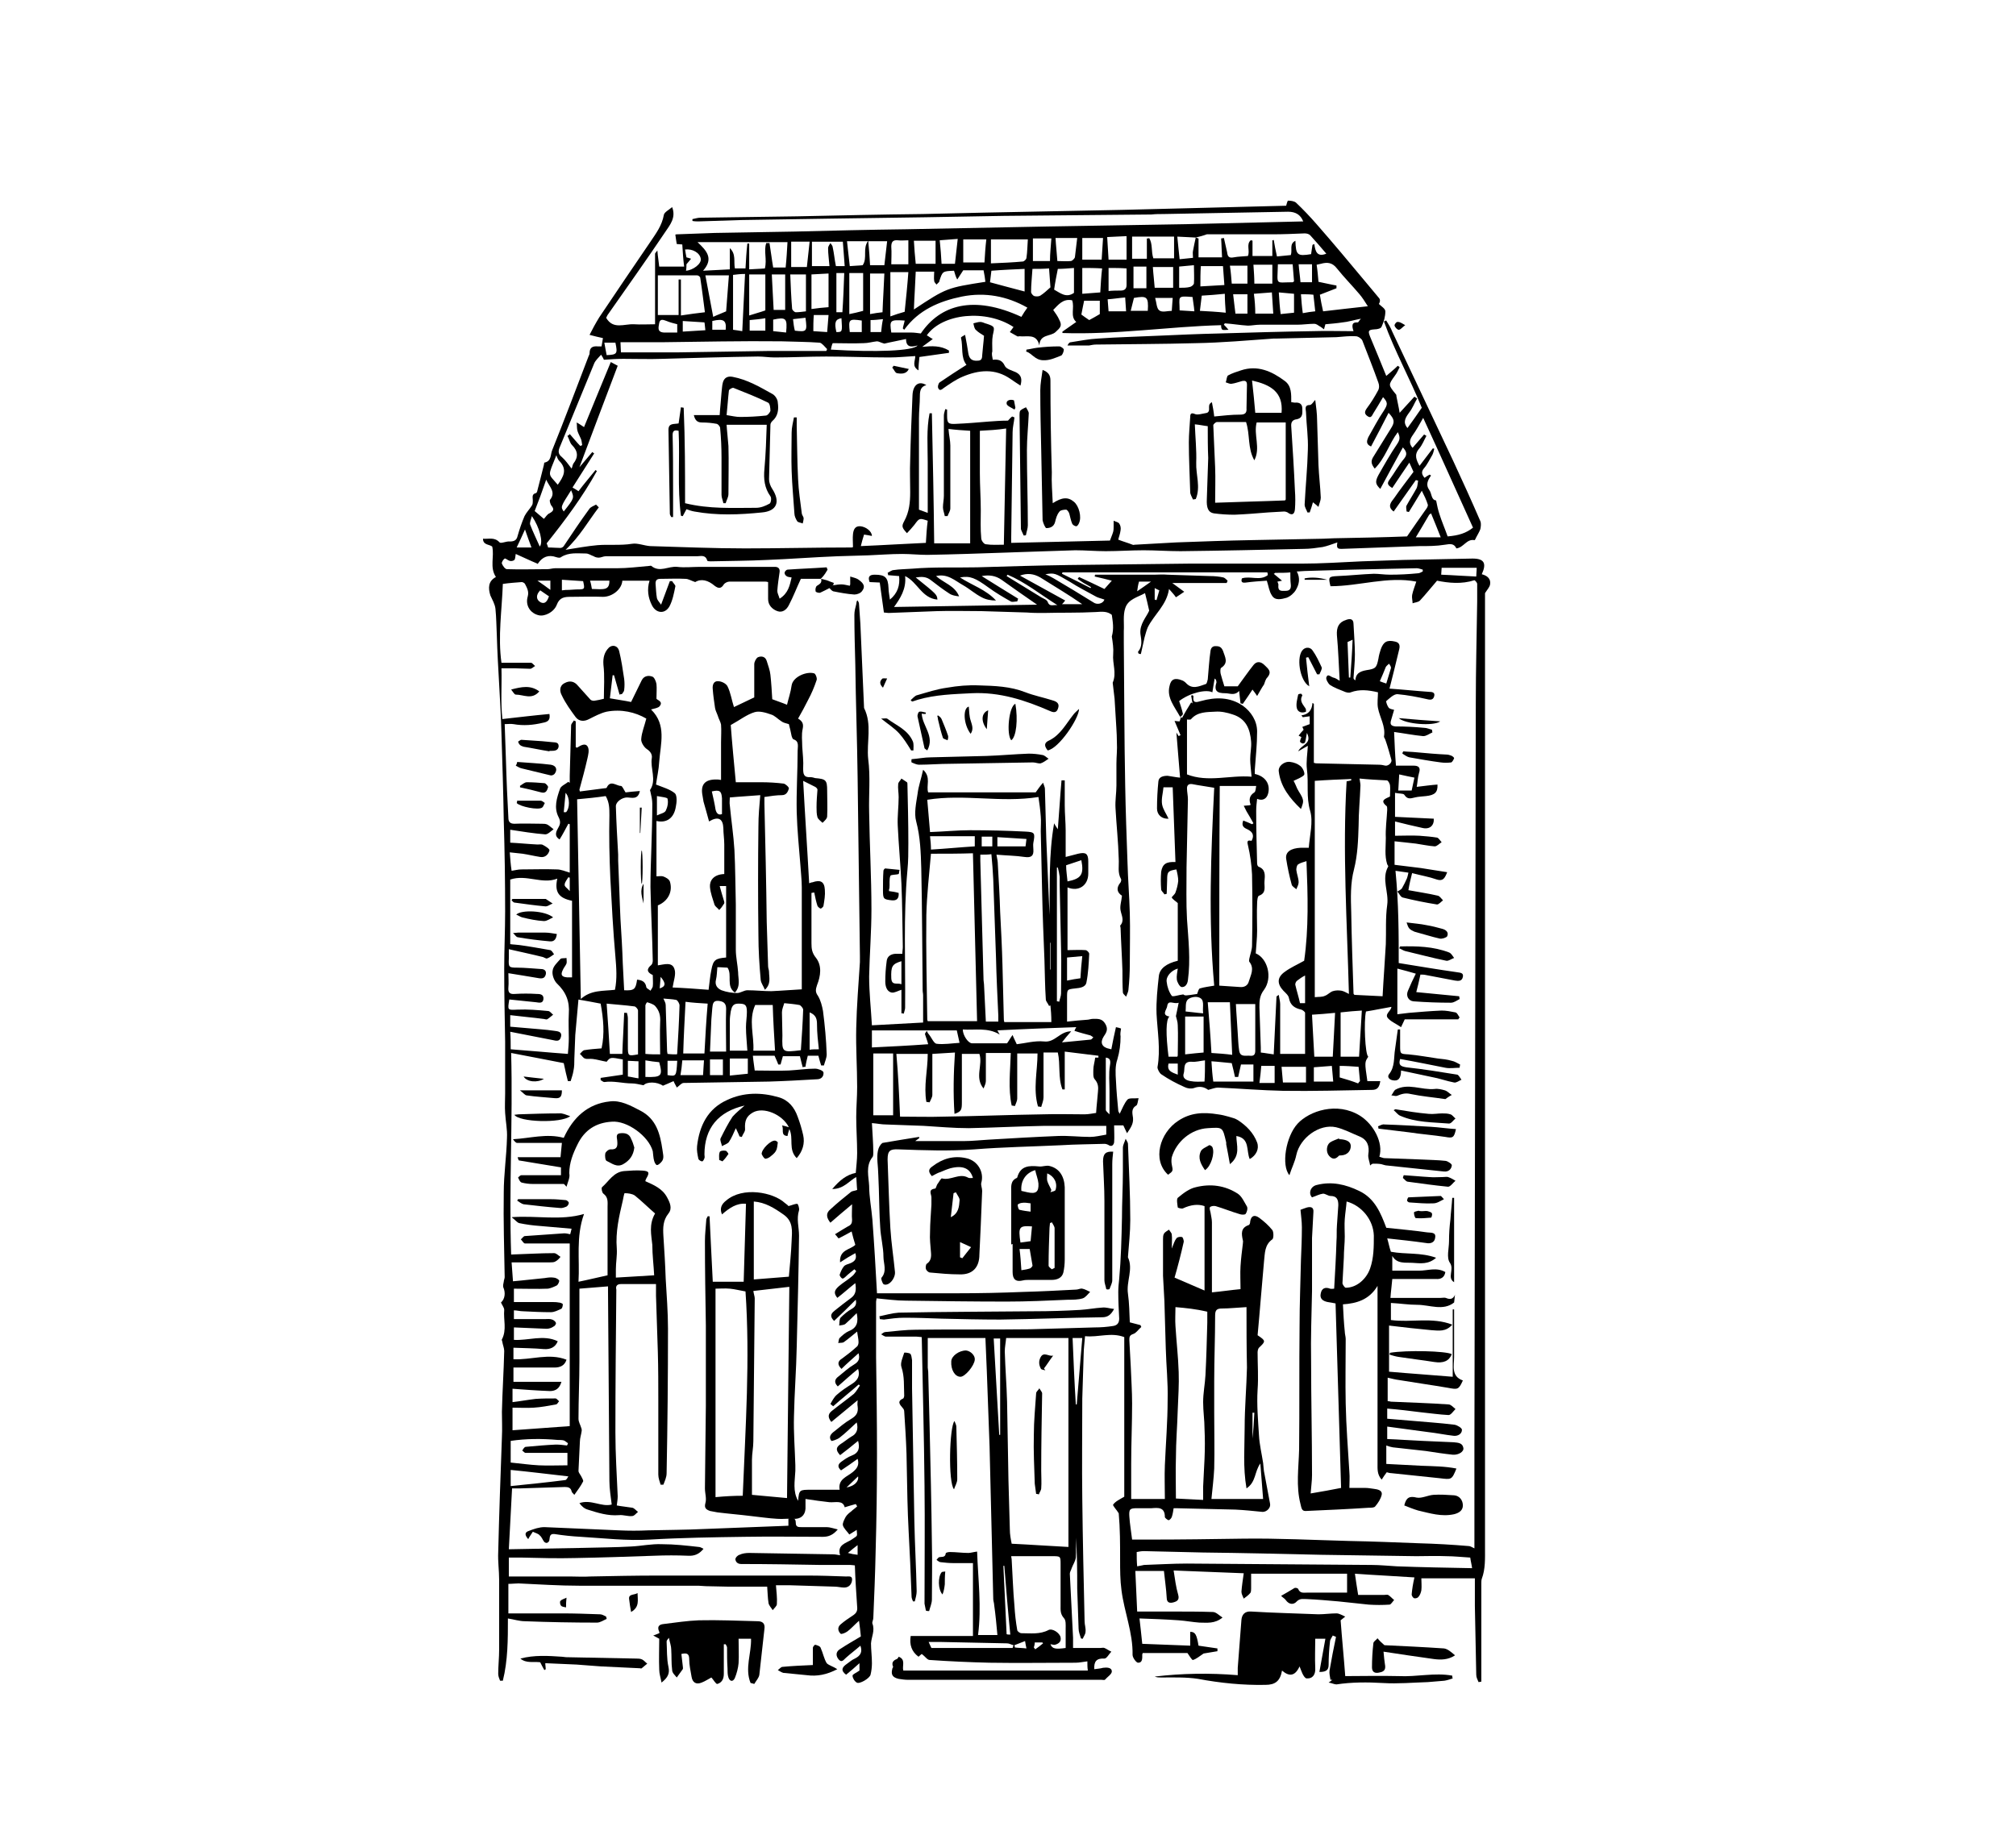<svg enable-background="new 0 0 437 398.8" viewBox="0 0 437 398.8" xmlns="http://www.w3.org/2000/svg"><path d="m177.9 125.5c-1.4 0-2.8 0-4.3 0-.9 1.9-1.6 3.8-2.6 5.7-.5 1-1.4 1.7-2.5 1.3s-2-1.3-2-2.6c0-1.2 0-2.4 0-3.7-.1 0-.3-.1-.6-.1-2.6 0-5.2 0-7.8 0-.4 0-1 .3-1.2.6-.6 1-1.2.9-2 .3-1.4-1.2-2.9-1.6-4.2-.8-.9-.3-1.5-.7-2.1-.7-1.8-.1-3.6 0-5.4 0-.7 0-1.1.2-1.1 1 .1 1.1.1 2.1.3 3.2.1.4.4.7.9 1.4.7-1.9 1.3-3.5 1.9-5.1h.5c.2.4.7.8.7 1.1-.3 1.5-.6 3.1-1.3 4.4-1 1.7-2.9 1.5-3.8-.3-.8-1.6-1.1-3.4-.5-5.3-2.1 0-4 0-5.9 0-.1 1.8-2.1 3.5-4.2 3.5-2.3-.1-4.7 0-7 0-1.3 0-2.4.1-3 1.7s-2.6 2.6-3.9 2.3c-1.8-.4-3-2.1-2.4-4.1.3-1.1-.2-1.9-.6-2.7-.1-.2-.5-.4-.7-.4-1.3.1-2.7.2-4.1.4-.2 5.7-1.1 11.4-.3 17.1h6.4c.3 0 .6.5.9.7-.4.2-.7.6-1.1.6-1.1 0-2.1-.1-3.2-.1-1 0-1.9 0-3 0 .1 3.8-.2 7.4.2 11 3.6-.4 6.9-.8 10.2-1.1.2 1.2-.2 1.7-1.4 1.9-2.1.5-4.2.7-6.4.3-.6-.1-1.3 0-1.9 0 .2 4.8.3 9.6.5 14.3.1 2 .2 4 .3 6 0 .8.3 1.3 1.3 1.3 2-.1 4 0 6 0 .4 0 .8 0 1.2.2.5.3.9.7 1.3 1-.6.4-1.2 1.1-1.8 1.1-2.5-.2-5-.6-7.6-1v2.8c2 .1 3.9.3 5.9.4.4 0 .9-.1 1.2.1.6.3 1.5.9 1.4 1.2-.2.8-.9 1.6-2 1.4-1.3-.2-2.5-.5-3.8-.7-.9-.1-1.8-.2-2.8-.3.1 1.4.2 2.7.4 4 .7-.1 1.4-.3 2.1-.3 2.6 0 5.2-.1 7.7 0 .9 0 1.8.4 2.8.7 0-3.8 0-7.1 0-10.5-.1 0-.2-.1-.3-.1-.6 1.1-1.2 2.3-1.9 3.4-1.3-.8-.7-1.8-.2-2.7.4-.7.4-1.3 0-2.1-1.1-2.1-.4-4.2.3-6.2.2-.6 1.2-1 1.8-1.5.1.1.2.2.3.2 0-.5 0-1 0-1.5.1-3.6.2-7.3.3-10.9 0-.4.4-.7.6-1.1.1.1.3.1.4.2v5.6c.2.1.3.1.3.1.8-.5 1.8-1.1 2.3-.2.4.7.1 1.8-.1 2.7-.5 2.2-1.1 4.4-1.7 6.6 0 .1.1.3.1.4 1.8-.2 3.6-.5 5.4-.7.1 0 .3 0 .4-.1.8-1.8 2.1-.4 3.1-.4.3 0 .6.8 1 1.4.7-.1 1.9-.2 3.1-.3-.4 2-1.8 1.4-2.8 1.4s-2.4.9-2.4 1.9c.1 3.5.3 7 .5 10.5v1.3c.2 4.2.3 8.5.5 12.7.2 3.2.4 6.4.5 9.6.1 1.9.2 3.8.3 5.8 2.2.1 2.5-.2 2.8-2.3 1 .1 1.8.4 2 1.6 0 .3.6.5.9.8.2-.3.4-.6.5-.9.1-.8 0-1.6 0-2.5-1.3-.6-1.4-1.3-.3-2.2.2-.2.3-.6.3-.9-.1-5.3-.4-10.7-.5-16 0-2.8.1-5.6.2-8.5.1-3.2.2-6.4.2-9.5 0-.9-.2-1.7-.4-2.6 0-.1-.1-.3-.1-.4 1.5-2.2 0-4.7.4-7 .1-.7-.3-1.4-1.1-1.9-.6-.4-1.3-1.5-1.2-2.2.1-1.4.7-2.8 1.1-4.4-2.4-1.4-5.4-2.1-8.6-1.5-1.3.3-2.6 1-3.8 1.6-1.1.6-2.2.5-2.9-.4-1.1-1.5-2.2-3-3-4.7-.5-.9-.6-2.1.6-2.7 1.1-.6 2.1-.4 2.9.6l2.7 3c.2.2.7.3 1 .2.6-.1 1.2-.2 1.9-.4 0-2.4.2-4.9-.1-7.4-.1-1.5.2-2.7 1.2-3.7.8-.7 1.9-.4 2.2.7.5 2 .8 4.1 1.1 6.1.1.8.1 1.6 0 2.4 0 .3-.3.6-.5.9-.2 0-.3 0-.5.1-.4-1.4-.8-2.8-1.2-4.2-.1 0-.2 0-.3 0-.2 1.6-.4 3.2-.6 5 1.6.3 3.2.5 4.6.8.8-1.7 1.6-3.2 2.3-4.7.5-1 1.5-1.1 2.3-.8.4.1.8 1 .9 1.6.1 1 0 1.9 0 3.2.2.3 1.5.6.7 1.6-.3.4-1.1.5-1.8.7 0-.1-.1.1 0 .1 3.3 3.3 2 7.3 1.7 11.2-.1 1.8-.5 3.5-.7 5 1.5.6 3 1 4.1 1.9.5.5.4 2 .2 2.9-.4 2.5-2 3.6-4.2 3.1v12c.5 0 1-.1 1.4 0 .6.2 1.3.6 1.5 1.1.7 2.2-.4 4.3-2.6 5.2v13c1.4-.2 3.1-.8 3.6.8.4 1.1-.2 2.6-.4 4 2.5.1 5.2.3 7.8.5.2-1.4.3-2.9.6-4.3.4-2.2.9-2.5 3.2-2.7 0-5.1 0-10.3 0-15.5-.5 0-.9 0-1.4 0 .3 1.1.6 2.1.9 3.1.1.3.2.6 0 .8-.3.5-.6.9-1 1.3-.3-.4-.8-.7-1-1.1-.4-1.3-.9-2.6-1-3.9s.7-2.7 3.1-2.8c0-2.1 0-4.3 0-6.4 0-1.2-.2-2.4-.2-3.6-.1-2-1.1-2.6-3.1-1.4-.4-1.5-.8-2.9-1.2-4.3-.1-.4-.1-.8-.2-1.2-.5-2.4.4-3.6 2.9-3.6.3 0 .6 0 1.1.1 0-2.7 0-5.4 0-8.2 0-1.3.1-2.5 0-3.8-.1-.6-.5-1.2-.7-1.9-.2-.6-.5-1.1-.6-1.7-.2-1.4-.4-2.7-.5-4.1-.1-.9.2-1.8 1.2-1.7.7 0 1.7.5 2 1.1.7 1.4.9 3 1.4 4.5 1.2-.6 2.6-1.2 4.4-2.1 0-2.2 0-4.7 0-7.2 0-.5.4-1.3.8-1.5.7-.3 1.6-.2 1.9.8s.7 2 .8 3c.2 1.8.3 3.6.4 5.3 1 .4 2 .7 3.2 1.2.3-1.3.8-2.7 1-4.2.3-1.9 3.3-3.1 4.9-2.6.3.1.7 1.1.5 1.5-.5 1.5-1.1 2.9-1.8 4.2-.7 1.4-1.4 2.7-2.2 4.1 1 .6 1.2 1.2 1 2.2-.3 1.3-.1 2.6-.1 3.9.1 1.6.3 3.1.2 4.7 0 1.2.1 2 1.6 1.9.3 0 .7.1 1 .2 2.3.2 2.6.4 2.6 2.7 0 1.9.1 3.7 0 5.6 0 .5-.6 1-1 1.4-.4-.4-.9-.7-1.1-1.2-.2-.7-.2-1.5-.2-2.2 0-1.3.1-2.5.2-3.8 0-.2-.3-.5-.5-.6-.8-.4-1.6-.8-2.6-1.3.4 7.5.9 14.8 1.3 22.2.3-.1.5-.2.7-.2 1.7-.6 2.6-.2 2.7 1.6.1 1.2-.1 2.3-.3 3.5 0 .2-.5.6-.6.6-.3-.1-.6-.4-.7-.6-.3-.9-.5-1.9-.7-2.9-.2 0-.5.1-.6.1v8.6 2.3c0 1.2.1 2.1 1 3.2 1.3 1.7 1 3.9.2 5.9-.3.9-.4 1.5.2 2.3.6 1 .9 2.2 1.1 3.3.4 3.1.7 6.3.8 9.4 0 .8-.4 1.6-.6 2.4-.2 0-.4 0-.6 0-.2-.6-.4-1.3-.6-2.1-.7 0-1.5 0-2.3 0-.2.8-.4 1.6-.5 2.4-.2 0-.4 0-.6.1-.2-.8-.4-1.5-.6-2.4-1.2 0-2.4 0-3.7 0-.2.6-.3 1.2-.5 1.8-.2 0-.3 0-.5 0-.2-.6-.5-1.2-.8-1.9-1.4 0-3 0-4.7 0 .1 1.2.3 2.3.4 3.2 2.5 0 5 .1 7.4 0 1.9-.1 3.8-.4 5.7-.4.6 0 1.7.4 1.8.8.1.8-.4 1.5-1.4 1.5-3.5.2-7 .4-10.4.5-6.2.1-12.3.2-18.5.3-.5 0-.9.6-1.5 1-.1-.3-.4-.7-.7-1.4-.6.3-1.4.6-2.3 1-1.3-.9-3.5-.9-4.2-.1-1-.2-1.8-.4-2.5-.4-2 0-4-.6-6-.3-.3 0-.5-.3-.8-.4 0-.2 0-.4 0-.5 1.6-.2 3.2-.5 4.8-.7 0-1.1 0-2.2 0-3.3-2.7-.5-2.7-.5-3.5.5-1.2-.2-2.1-.5-3-.6-.6-.1-1.2.1-1.7-.1-.4-.1-.7-.7-1.1-1 .3-.3.6-.7.9-.8 1.2-.2 2.5-.3 3.8-.4.7-3.2.4-6.4-.2-9.7-1.6-.3-3.1-.6-4.9-.9.2-.2.1-.1.1-.1-.2 2.6-.5 5.2-.7 7.8-.1 1.7-.1 3.4-.2 5.1 0 .9 0 1.8-.2 2.7-.1.7-.4 1.5-.6 2.2-.2 0-.4 0-.6 0-.3-1.2-.6-2.4-.9-3.9-3.5-.7-7.3-1.4-11.4-2.2.4 14.8-.5 29.3 0 43.7 3.3-.1 6.3-.3 9.3-.3.5 0 .9.5 1.4.8-.3.4-.7.8-1.1 1-.3.2-.8.2-1.2.2-2.7 0-5.4 0-8.3 0 .1 1.3.2 2.6.3 4.1 2.4-.2 4.7-.5 6.9-.7.6-.1 1.3-.2 1.9-.1.4 0 1 .3 1.2.6.1.2-.2.9-.5 1.1-.6.3-1.3.6-1.9.7-2.4.1-4.8 0-7.4 0v2.9h8.1c.5 0 1.1 0 1.6.1.3 0 .9.2.9.4 0 .3-.1.9-.4 1-.7.3-1.4.7-2.2.7-2 0-4-.1-6-.2-.7 0-1.3-.2-2-.2v1.9h6.6c.6 0 1.2-.1 1.7.1.3.1.7.4.8.7.1.2-.2.7-.5.8-.4.3-1 .5-1.5.5-2.3-.1-4.6-.2-7.1-.3v2.7c3.1.2 6.4-1.2 9.5.3-.5 1.3-1.6 1.8-3 1.7-2.2-.2-4.4-.2-6.6-.3v2.5c3.8.2 7.7-1.4 11.5.1-.4 1.3-1.4 1.7-2.6 1.7-2.9 0-5.9 0-8.9 0v3.1h10.4c-.4 1.4-1.2 2-2.5 2-2.7-.1-5.4-.3-8.1-.5v2.9c1.7-.2 3.3-.5 5-.7 1.4-.1 2.9-.1 4.3-.1.3 0 .5.4.8.6-.2.2-.4.7-.7.7-1.6.3-3.2.6-4.8.7-1.5.1-3 0-4.6 0v4.9c4.1-.3 8.1-.6 12.4-.9 0-13.1 0-26.2 0-39.6-3.1 0-6.4 0-9.7 0-.3 0-.6-.6-.9-.9.3-.2.5-.6.8-.7 2.9-.2 5.7-.4 8.6-.6.4 0 .9.1 1.3.2.1-.4.2-.7.3-1.2-2.3-.2-4.6-.4-6.9-.6-1.5-.1-2.9-.3-4.4-.6-.5-.1-.9-.7-1.7-1.3 5.5-.4 10.6.8 15.7-.7-1.8 5-.9 9.9-1.2 14.7 2-.4 4-.9 6.3-1.4 0-4 0-8.2 0-12.5 0-.8 0-1.5 0-2.3 0-1 .2-2.1-.9-2.9-.3-.2-.5-1.2-.3-1.4 1.5-1.3 2.5-3.3 4.8-3.5 1.3-.1 2.7-.2 4-.1 1.5.1 1.5.5.8 1.7-.1.2-.2.4-.2.6 1.8.8 3.7 1.6 4.7 3.5.6 1.1 1.2 2.4.3 3.5-1.2 1.5-1.2 3.1-1.1 4.8.2 3.1.4 6.2.5 9.3.2 3.6.5 7.2.5 10.9 0 10.4-.1 20.8-.3 31.3 0 .9-.4 1.7-.7 2.5-.2 0-.4 0-.6 0-.2-.7-.5-1.4-.5-2.2 0-5.4 0-10.7 0-16.1 0-3.5 0-6.9-.1-10.4-.1-4.1-.3-8.2-.4-12.3 0-.8 0-1.6 0-2.5-2.6 0-5.1 0-7.6 0-.8 0-1.2.4-1 1.2v.1c-.1 10.3-.2 20.6-.2 30.9 0 4.6.3 9.2.5 13.8 0 .6-.1 1.2-.2 2 1 .2 2.2.3 3.4.5.4.1.8.6 1.2.9-.4.3-.8.9-1.3.9-.9.1-1.9-.3-2.8-.2-2.4.2-4.6-.5-6.8-1.2-.7-.2-1.3-.7-1.8-1.4 2.5-.9 4.8.9 7 .3-.2-1.7-.5-3.4-.5-5.1-.1-13.7-.2-27.3-.3-41 0-.3 0-.6 0-1.2-2.1.2-4.1.3-6.2.5v1.1 14.6c0 4.2-.2 8.3-.2 12.5 0 .7.4 1.3.6 2 .1.2.1.4.1.6-.1.8-.4 1.6-.4 2.4-.1 2.1-.2 4.2-.3 6.3 0 .4.4.8.6 1.2s.5.9.4 1.1c-.5 1-1.2 1.9-1.9 2.9-.3-.3-.6-.6-.6-.8-.2-.8-.8-.9-1.5-.9-3.2.1-6.4.2-9.6.3-.5 0-1 0-1.8 0-.2 4.4-.5 8.9-.7 13.2 5.5-.1 10.7-.2 16-.3 3.5-.1 7-.1 10.5-.3 2.2-.1 4.4-.6 6.7-.5 2.7 0 5.3.3 8 .6.3 0 .6.2 1 .4-.9 1.1-1.9 1.6-3.4 1.5-2.4-.1-4.8-.1-7.2 0-5.7.2-11.5.4-17.2.5-3.8.1-7.7 0-11.6-.1-.9 0-1.8 0-2.8 0v4.1h13.4c1.4 0 2.8.1 4.2 0 4.9-.1 9.9-.2 14.8-.2h32.4c2.8 0 5.5.1 8.3.2.6 0 1.4-.2 1.3.8-.1.9-.7 1.6-1.7 1.6-.7 0-1.4-.2-2.1-.2-3.2-.1-6.4-.2-9.7-.3-1 0-2.1 0-3 0 .1 1.4.3 2.7.2 4.1 0 .4-.6.9-.9 1.3-.3-.5-.8-1-.9-1.5-.2-1.2-.2-2.5-.3-3.6-3 0-5.8 0-8.6 0-1.6 0-3.1-.1-4.7-.1-.5 0-1.1-.1-1.6-.1-8.6 0-17.2 0-25.8 0-4.4 0-8.8-.3-13.2-.5-.7 0-1.4.1-2.2.1v6.4h11.6c2.8 0 5.5.1 8.3.2.4 0 .9.3 1.3.5 0 .2.1.3.1.5-.7.3-1.4.8-2.1.8-5.2 0-10.4-.1-15.6-.3-1.2 0-2.4-.4-3.7-.6 0 4.6 0 9.1-1.1 13.5-.2 0-.4 0-.6 0-.2-.5-.4-1-.4-1.5 0-1.7.2-3.5.2-5.2 0-5.1 0-10.2 0-15.2 0-2-.3-4-.2-6 .2-8.3.5-16.6.8-24.9.1-1.8 0-3.7 0-5.5.1-4.4.4-8.8.5-13.2 0-.6-.3-1.3-.4-1.9 0-.2-.2-.5-.1-.6 1.1-2.1.3-4.3.5-6.4 0-.5-.5-1.1-.7-1.6.9-.8 1-2.2.5-3.3-.1-.3 0-.8.1-1.2 0-.3.2-.7.2-1-.1-6.1-.3-12.2-.2-18.3 0-4 .6-7.9.7-11.9.1-1.8-.3-3.6-.4-5.4-.1-1.4 0-2.8 0-4.2 0-1.3 0-2.6 0-3.9 0-2.5 0-4.9 0-7.4-.1-5.3-.2-10.5-.2-15.8 0-4.1.2-8.3.2-12.4 0-6.6-.1-13.2-.3-19.8-.1-6.3-.3-12.6-.5-18.8-.1-3.6-.3-7.2-.5-10.7s-.4-7-.5-10.5c-.1-1.9-.1-3.9-.3-5.8-.1-1-.7-2-1.1-2.9-.5-1.6-.5-3.1 1.2-4-1.4-2.1-.3-4.4-.8-6.6-.6-.5-2-.3-2-1.7 1.3.1 2.5-.4 3.6.8.3.3 1.5-.3 2.2-.2 1 0 1.5-.3 1.7-1.2.4-1.4.9-2.9 1.5-4.3.4-.8 1.1-1.5 1.6-2.3.2-.3.2-.7.2-1.1 0-.6-.3-1.4.7-1.6.1 0 .3-.4.3-.6.5-1.8.9-3.6 1.4-5.5 0-.2.1-.5.1-.5 1.6-.3 1.3-1.8 1.7-2.7 2.7-6.7 5.3-13.6 7.9-20.4.1-.2.2-.4.2-.6 0-1.3.7-1.6 1.8-1.5h.8c.1-.6.2-1.2.3-1.8-.9-.2-1.8-.4-2.9-.7.6-1.2 1.3-2.5 2.1-3.8 3.7-5.5 7.4-11 11.1-16.4 1.2-1.8 2.5-3.5 2.9-5.8.1-.6 1.1-1.1 1.8-1.7.9 2.3-.5 3.9-1.5 5.4-4.1 6.1-8.3 12-12.5 18-.1.2-.2.4-.3.6 1.5 2.6 3.9 1.3 6 1.4 1.5.1 3 0 4.6 0 0-5 0-10.2 0-15.3 0-.1.2-.3.5-.7.1 1.4.3 2.4.4 3.5h5.4c-.2-1.6-.3-3.2-.4-4.8-.4 0-.8-.1-1.2-.1-.1-.6-.2-1.2-.3-2-.1 0 .1-.1.3-.1 2.7-.1 5.5-.2 8.2-.3l17.4-.3c8-.2 16.1-.4 24.1-.5 10.2-.2 20.5-.4 30.7-.6 10-.2 20-.3 29.9-.5 8.5-.2 17-.4 25.5-.6-.6-1.5-1.7-2.1-3.3-2.1-9 .2-18 .3-27 .5-.9 0-1.7 0-2.6.1-10.7.1-21.3.2-32 .3-5.7.1-11.3.2-17 .3-7 .1-13.9.2-20.9.3-6.3.1-12.6.2-18.9.3-3.1.1-6.3.2-9.4.3-.4 0-.8 0-1.3-.1 0-.1 0-.3 0-.4.6-.1 1.1-.3 1.7-.3 7-.1 14-.2 21-.3 9.1-.2 18.2-.4 27.2-.5 4.4-.1 8.7-.2 13.1-.3 10-.2 20-.4 30.1-.6 4-.1 8-.2 12-.3 7.9-.2 15.8-.4 23.6-.6.1-.4.3-1.1.4-1.1.6 0 1.3.1 1.7.4 1.6 1.5 3.1 3.1 4.5 4.7 3.6 4.1 7.1 8.3 10.6 12.5 1 1.2 2 2.4 3 3.6.2.3.2.7-.1 1.2.5.5 1.4 1 1.4 1.6 0 1.1-.3 2.2-.8 3.3-.1.4-.9.6-1.5.6-1.4.1-1.5.3-1 1.6 1.2 2.8 2.3 5.6 3.5 8.5.8-.7 1.7-1.4 2.5-2.2.1.1.3.2.4.3-.3.6-.6 1.3-1 1.8-1.5 2.1-1.5 2 .2 4.1.1.1.1.2.1.4.2 1.1.5 2.3.7 3.6 1.2-1.3 2.2-2.4 3.2-3.5.2.1.4.3.6.4-.6 1-1 2.1-1.7 3-.8 1.1-1.5 2.1-.4 3.4 1-1.4 2.1-2.9 3.1-4.4-2.5-6.2-5.9-12.3-8.2-18.7.2-.1.3-.2.5-.2.5.8 1 1.6 1.3 2.4 4.4 9.3 8.8 18.7 13.2 28 2 4.3 4 8.7 5.9 13.1.2.5.1 1.2 0 1.7-.2.6-.6 1.2-.9 1.8-.1.2-.3.7-.4.6-1.7-.3-2.3 1.6-3.9 1.8-.5-1.1-1.3-1-2.5-.8-1.8.3-3.7.3-5.6.3-5.6.2-11.2.4-16.8.6-.9 0-1.1-.2-.9-1.4-1.2.4-2.2.8-3.2 1-1.4.2-2.7.4-4.1.4-8.9.2-17.8.4-26.7.5-2.7 0-5.4-.2-8-.2-2.7 0-5.5.2-8.2.2-2.2 0-4.4-.2-6.6-.2-4 .1-8.1.3-12.1.4-.9 0-1.9.1-2.8.1-5.7.2-11.5.4-17.2.5-1.8 0-3.6-.2-5.4-.2-2.5 0-4.9.2-7.4.3-2.2.1-4.5.1-6.7.2-5.1.2-10.2.6-15.3.8-4 .2-8.1.2-12.1.3-.3 0-.8 0-.8-.2-.4-1.3-1.4-.9-2.2-.9-6.6 0-13.2 0-19.8 0-.5 0-1 .3-1.5.3-.4 0-.8-.1-1.1-.3-.6-.2-1.1-.6-1.7-.6-1.8 0-3.7-.3-5.4.8-.2.2-.7.1-1 0-1.7-.6-3-.1-4 1.4-.1.1-.2.1-.1 0-1.7-.7-3.1-1.4-4.7-2.1-.1.6-.1 1.1-.3 1.3s-.7.3-1 .2c-.4-.1-.9-.6-1.1-.5-.3.2-.7.8-.6 1.1.2.5.7 1.2 1.1 1.2 2.9.1 5.8 0 8.8 0 .5 0 1.1-.2 1.6-.2h13.4c2.3 0 4.7-.3 7-.5.2 0 .4-.1.5 0 1.8 1.5 3.7 0 5.6.2 1.6.2 3.3 0 4.9 0h10.3 6c.6 0 1.1.3 1 1.1-.2 1.4-.4 2.7-.5 4.1 0 .5.3 1 .5 1.7 1.9-1.2 2.2-2.9 2.6-4.6-.5-.1-.9-.1-1.1-.3-.2-.1-.5-.5-.4-.8 0-.2.4-.6.6-.6 2.8-.2 5.7-.3 8.5-.5.1.2.1.4.2.5-.8 1.4-1.2 1.7-1.5 2zm81.3-74c.2.1.6.2.6.2v4.1h5.1c-.1-1.4-.1-2.8-.2-4.1.2 0 .4-.1.6-.1.2 1 .5 2.1.7 3.1.1.9.4 1.3 1.4 1.1 1.1-.2 2.1-.2 3.1-.3.5-1.1-.4-2.5.6-3.4.1 0 .3 0 .4.1v3.3h4.3c0-1.2 0-2.3 0-3.4.1 0 .2 0 .3-.1.2 1.2.4 2.3.7 3.6 1.1-.1 2.1-.2 3-.3.4-1.1-.4-2.4 1-3.1.1 3.1.4 3.4 3.4 2.9.1-.7.2-1.3.3-2 .1-.1.3-.1.4-.2.2 1.6.6 2.9 2.6 2.1-1.2-1.4-2.3-2.7-3.5-4-.3-.3-.8-.4-1.2-.4-2.3.1-4.7.2-7 .2-4.7 0-9.4 0-14.2 0-.8.3-1.6.5-2.4.7-1.3-.1-2.6-.1-4-.2.2 1.8.3 3.3.5 4.9 1.1-.1 2-.2 2.9-.3 0-.6-.1-1.1 0-1.5.2-1.1.4-2 .6-2.9zm-59.3 23.7c2.1-.2 4-.3 5.8.8v.5c-2.1.3-4.3.6-6.4.9-.1 1-.2 1.9-.2 2.9-1.5-.9-.7-2-.7-3.1-1.9.1-3.7.3-5.6.3-4.6 0-9.2-.2-13.7-.2-3.7 0-7.5.2-11.2.2-1.2 0-2.4-.2-3.6-.2-6.9.1-13.8.3-20.7.5-2.8.1-5.7 0-8.5 0-1.4 0-2.8.1-4.2.2-.1-.3-.3-.6-.6-1.1-.6.7-1.2 1.2-1.5 1.9-2.5 6-4.9 12-7.4 18-.4.9-.5 1.6.4 2.3.8.7 1.4 1.6 2.1 2.5.2-.4.2-.8.4-1.1 1.1-1.4 1-2.7-.3-4-.5-.5-.6-1.3-1-2 .2-.1.4-.2.5-.4.8.9 1.5 1.8 2.3 2.6.1-.1.3-.1.4-.2-.1-.5-.1-1-.3-1.4-.2-.5-.5-1-.7-1.6s-.1-1.3-.2-1.9c.6.3 1.1.7 1.6 1 1.9-4.6 3.8-9.3 5.8-14.1.7.4 1 .5 1.5.8-2.8 7.3-5.5 14.6-8.3 22 .9-1.1 1.9-2.2 2.8-3.3.1.1.2.2.4.3-1.6 2.5-3.1 4.9-4.7 7.4.5.3.9.5 1.3.8 1.2-1.6 2.5-3.1 3.7-4.6.1.1.2.2.3.2-3.1 5.6-6.9 10.7-10.9 15.7.1.3.3.7.3.9 1 0 1.8.1 2.7.1.2 0 .6-.2.7-.4 1.8-2.7 3.6-5.4 5.5-8 .3-.5 1-.7 1.5-1 .2.2.4.4.6.6-2.3 3-4.1 6.3-7.2 9.2 2.5-.4 4.7-.8 6.9-1 2.5-.2 5 .1 7.5-.3 1.2-.2 2.6.4 3.9.5 6.9.2 13.7.5 20.6.5 7.7 0 15.4-.2 23.1-.2.2 0 .3-.1.3-.1 0-1-.1-1.9 0-2.8s.4-1.8 1.6-1.7 2.5 1.1 2.5 2.1c-.5-.1-1-.2-1.7-.3-.3.9-.5 1.7-.7 2.5 4.9-.2 9.5-.5 14.1-.7.1-1.7.2-3.3.4-4.8-1.8-.6-1.8-.6-2.9.9-.5.6-1 1.2-1.6 1.8-1.1-1.2-1.2-1.5-.6-2.6 1.1-2 1.3-4.1 1.3-6.3 0-2.3-.1-4.6 0-6.9.1-4.7.3-9.4.5-14.1.1-2.3 1.4-3.2 3-2.2-1.2.3-1.4 1.2-1.4 2.3 0 1.7-.2 3.3-.2 4.9v19.8c.5.2 1.1.4 1.9.7 0-3.7 0-7.3 0-10.9s-.3-7.2.4-10.7h.5c.2 9.4.4 18.8.5 28.2h7.8c0-8.2 0-16.3 0-24.4-1.6-.1-3.1-.2-4.7-.4.1 1.4.4 2.5.4 3.6v13.6c0 .6-.4 1.1-.6 1.7-.2 0-.4 0-.6 0-.1-.6-.4-1.3-.4-1.9 0-.8.2-1.7.2-2.5 0-5.8 0-11.6 0-17.4 0-.5.2-.9.3-1.4.1 0 .3.1.4.1v1.3c0 1.6.2 1.9 1.9 1.8 2.4-.1 4.7-.3 7.1-.5 1.4-.1 2.7-.2 4.2-.2.2-.2.5-.6.9-.9.2.1.3.1.5.2-.1 1.1-.4 2.1-.4 3.2-.1 7.6-.2 15.1-.3 22.7v1.3c7.3-.2 14.4-.3 21.4-.5.2-.6.5-1.2.7-1.9.1-.4.1-.8.1-1.2s0-.8 0-1.2c.4.2 1 .3 1.2.6.3.4.4 1 .3 1.5-.1.8-.4 1.5-.5 2 1 .4 2.1.7 3.1 1.1.2.1.3 0 .5 0 3-.2 6-.3 9-.5 5.5-.2 10.9-.4 16.4-.5 5.1-.1 10.2-.2 15.4-.3.8 0 1.6-.1 2.4-.1 5.4-.1 10.7-.2 15.8-.4 1.4-2 2.6-3.8 3.9-5.6.3-.4.7-.9.6-1.3-.3-1-.8-2-1.3-3-1 1.7-1.9 3.1-2.8 4.6-.2 0-.3-.1-.5-.1 0-.4-.2-1 0-1.3.7-1.3 1.5-2.5 2.2-3.8.2-.5.2-1.1.3-1.6-.2 0-.3-.1-.5-.1-1.6 2.3-3.2 4.5-4.8 6.8-1.5-1.1-.5-2.1.1-2.9 1.3-1.9 2.8-3.8 4.2-5.7-.3-.7-.6-1.3-.9-2-1.3 1.9-2.5 3.7-3.7 5.5-1-.6-1.2-1-.6-1.8 1.1-1.5 2-3.2 3.2-4.6.7-.9.5-1.5-.3-2.4-1.7 3.1-3.3 6-4.9 9-1-1-1.2-1.5-.4-3 1.3-2.3 2.6-4.6 4.1-6.8.6-.9.6-1.5.1-2.5-1.9 2.5-2.7 5.6-5 7.9-.7-.9-.9-1.5-.4-2.4 1.3-2.1 2.6-4.2 3.9-6.3.9-1.4.8-2-.5-3.4-1.3 2.5-2.5 4.9-3.8 7.3-1.2-.5-.9-1.3-.6-2 1.1-1.9 2.1-3.9 3.4-5.8.8-1.3.9-1.7-.2-2.9-.7 1.2-1.4 2.4-2.1 3.5-.3.5-.5 1.2-1.3.6-.7-.5-.6-1-.1-1.7.9-1.2 1.7-2.5 2.4-3.8.3-.5.3-1.2.1-1.7-1.1-3.1-2.3-6.1-3.5-9.2-.2-.4-.9-.9-1.4-.9-1.4-.1-2.8.1-4.2.2-4.3.1-8.6.2-12.9.3-.2 0-.5 0-.7 0-5.6.4-11.2.9-16.9 1-7.2.2-14.4.2-21.6.3-.5 0-1 .1-1.5.2-1.6 0-3.2 0-4.7 0 .2-.4.4-.7.7-.7 2-.3 3.9-.7 5.9-.8 4.2-.3 8.5-.4 12.8-.6 4.5-.2 9-.4 13.4-.5 6.7-.2 13.5-.4 20.2-.5 3-.1 5.9 0 9 0-.4-1.2-.4-2 .9-1.9.2 0 .3-.4.7-.8-1.6.3-2.8.7-4 .8-1.3.2-2.6.3-3.7.4-.1.4-.2.8-.3 1.1-.3-.2-.6-.5-1-.7-.3-.2-.7-.5-1.1-.5-1.2 0-2.5.2-3.7.2-2.7 0-5.4 0-8.1 0-.9 0-1.8.2-2.6.2-1.7-.1-3.4-.4-5-.5-.1.1-.1.2-.2.3.3.3.6.6 1 1.1-.5 0-1 .1-1.3 0-.3-.2-.3-.7-.3-1-11.4.3-22.8 2.1-34.4 1.7 0-.1 0-.2 0-.3 1-.7 2-1.4 3-2.1-1.4-1.2-.3-3.1-.9-4.7-2-.4-3 1-4.1 2.1.5.7 1 1.4 1.3 2.1.7 1.3.3 1.7-.8 2.7s-3.4.4-3.5 2.9c-.6-2.7-2.7-1.8-4.3-2-.2 0-.4.1-.5 0-.5-.3-1.1-.6-1.6-.9.3-.4.5-.7.8-1.1-5.9-3.9-15.4-3-18.8 1.8.4.2.7.5 1.3.8-.8.6-1.6 1.2-2.3 1.7zm-35.1 97.2c-2.4.2-4.5.3-6.6.5 0 .6-.1 1.2 0 1.7.3 3.2.8 6.4 1 9.7.2 3.9.2 7.9.3 11.8v9.8c0 1.6.4 3.3.5 4.9 0 1.4.6 3-.7 4.4-2-1.4-.5-3.8-1.6-5.4-.6 0-1.3-.1-2.2-.1-.1 1-.1 1.9-.3 2.7-.3 1.2.3 1.9 1.2 2.3 1.1.4 2.3.6 3.4.6.7 0 1.5-.6 2.2-.6 1.7 0 3.5.2 5.2.2 2.3-.1 4.6-.3 6.6-.4 0-7.4 0-14.8 0-22.1 0-1.6-.2-3.2-.3-4.8-.3-3.8-.7-7.7-.8-11.5-.1-4.4.2-8.9.2-13.3 0-.9.4-2.1-.9-2.5-.2-.1-.3-.4-.4-.7-.2-1-.4-1.9-.6-2.6-.7-.2-1.2-.3-1.6-.6-.8-.5-1.5-1.3-2.3-1.5-1.1-.4-2.5-.8-3.5-.5-1.7.5-3.2 1.7-5.2 2.8.3 4 .7 8.2 1.1 12.4h5.5c1.6 0 3.3.1 4.9.3.4.1 1.2.8 1.1 1.1-.2.6-.5 1.4-1.5 1.4-1.2 0-2.5.2-3.8.4v1.5c.2 8.5.4 17.1.5 25.6.1 3.2.2 6.4.3 9.6 0 .4.2.8.2 1.2 0 1.2.5 2.6-.9 3.9-.3-.8-.8-1.4-.9-2.1-.3-3.3-.5-6.5-.5-9.8-.1-7.8-.1-15.7 0-23.5 0-2.4.2-4.4.4-6.8zm-54.1 55.1c4.1.3 8.2.7 12.4 1 .1-1.2.2-2.3.2-3.4 0-1.8-.1-3.5 0-5.3.2-2.7-.6-4.7-2.6-6.6-.6-.6-1.1-1.9-.9-2.8.1-.9 1-1.7 1.7-2.5.2-.2.8-.1 1.3-.2 0 .4.1.9 0 1.2-.2.5-.6.9-.8 1.4-.5 1-.3 1.5.9 1.6h1.1c0-5.6 0-11.1 0-16.6-3-.6-3.8-2-3.2-4.8-3.3 1.3-6.7-1-10.2.2v14c.6.1 1.3.1 2 .2 2.2.3 4.4.7 6.7 1.1.3.1.6.6.8.9-.5.3-.9.7-1.5.9-.2.1-.6-.2-.9-.3-2.4-.6-4.8-1.1-7.4-1.7v2c-.1 1.9 0 2 1.8 2 1.7 0 3.5.2 5.2.3.7 0 1.2.4 1 1.2-.2.7-.6.9-1.4.8-2.2-.4-4.4-.7-6.7-1.1 0 1 .1 2.1 0 3.1-.1 1.1.3 1.5 1.4 1.4 1.6-.1 3.2-.1 4.7 0 .6 0 1.6 0 1.5 1.1-.1 1-.9.8-1.6.7-1.9-.2-3.9-.4-5.8-.6-.4 2.4-.4 2.3 1.8 2.2s4.4.1 6.6.3c.4 0 .7.5 1.1.8-.4.3-.8.7-1.3 1-.2.1-.6-.1-.9-.1-2.3-.3-4.7-.5-7.1-.8v2.5c1.2.1 2.4.2 3.5.3 2 .2 4.1.3 6.1.6.6.1 1.7.1 1.4 1.3s-1.2.8-1.8.7c-3-.6-6.1-1.2-9.2-1.8.1 1.3.1 2.5.1 3.8zm14.4-54.2c.3 14.5.5 28.6.8 43.3 2.2-2 4.8-1.7 7.4-2 .5-2.4.3-4.8.1-7.2-.5-5.6-.8-11.3-1.1-17-.2-4.5-.3-9-.2-13.6 0-1.5 0-2.8-.8-4.2-2 .3-4 .5-6.2.7zm87.3-79.9v9.2c0 2.7.2 5.4.2 8 0 2-.1 4.1.1 6.1 0 .5.6 1.3 1 1.3 1.3.2 2.6.1 3.9.1.2-8.5.3-16.8.5-25.2-1.9.3-3.8.4-5.7.5zm-70.4 169.7c-1.5-1.3-2.9-2.7-4.4-3.9-.6-.4-1.5-.5-2.2-.5-.1 0-.3 1.1-.4 1.6-.8 3.4-1.6 6.8-1.3 10.4.1 1.5-.2 3-.2 4.5v1.8c2.9-.2 5.6-.3 8.3-.5-.1-2.1-.4-4.4-.4-6.6-.2-2.1-.8-4.4.6-6.8zm166.7-168.9c.2.1.3.2.5.3-.5.9-.9 2-1.6 2.8-1.1 1.3-.6 2.4.1 3.7 1-1.3 2-2.6 2.9-3.8.1 0 .2.1.3.1-.1.4-.2.9-.4 1.3-.6 1-1.1 2.1-1.8 2.9s-.5 1.4.1 2.1c.4-.3.7-.5 1.1-.7.1.1.2.1.3.2-.7 1-1.2 2-.4 3.1.6.8.4 2.2 1.5 2.3.2 1 .4 2 .7 2.9.5 1.6 1.2 3.2 1.8 4.9 2.4-.2 4-.7 5.5-1.9-3.6-7.9-7.1-15.8-10.8-23.8-.8 1.4-1.5 2.7-2.3 3.8-.7 1-.8 1.8 0 2.7.9-1 1.7-2 2.5-2.9zm-129.6-18.1c.1-.1.1-.3.2-.4-.5-.5-1.1-1.3-1.6-1.4-2.7-.2-5.5-.2-8.3-.3-8.7-.1-17.3.1-26 .2-3 0-6 0-8.9 0 0 .8.1 1.6.1 2.2h12.2l19.5-.3zm-17.1-23.3h.4v5.6c1.4-.1 2.4-.1 3.4-.2.5-2-.3-3.8.3-5.5h.7c.3 1.8.5 3.6.8 5.3h2.7c.2-1.9.3-3.7.4-5.5-6.4 0-12.8 0-19.5 0 1.9 1.8 3.6 3.5 1.2 6.2 2.1-.1 3.9-.2 5.8-.3 0-1.7 0-3.2 0-4.6 1.4 1.3.8 2.9 1.1 4.4h2.3c.1-1.8.2-3.6.4-5.4zm-9.2 14.9c-.3-2.2-.6-4.8-1-7.4 0-.3-.4-.6-.7-.6-2.9 0-5.7 0-8.5 0v8.6h4.5c0-2.6 0-5.1 0-7.7h.5v7.8c1.9-.3 3.5-.5 5.2-.7zm69.9-1c-4.4-2.5-9.2-3.4-14.2-2.4-4.9 1-9.4 2.9-12.5 7.2-.1-.1-.2-.2-.3-.3.1-.6.3-1.1.4-1.7-3.2-.2-3.3-.1-2.9 2.6h4.3c.7 0 1.3.1 2.1.2 4.2-6.2 11.4-8.4 21.8-3.6.4-.7.8-1.3 1.3-2zm63.1-5.6c1.5.3 2.7.6 3.9.8v.6c-1.2.5-2.4.9-3.6 1.4.2 1.2.4 2.3.7 3.6 3.2-.4 6.3-.7 9.7-1.1-.7-1.1-1.2-1.9-1.8-2.6-1.6-1.9-3.3-3.6-4.9-5.6-1-1.3-2.1-1.4-3.5-1-.3.1-.6.1-.9.2.2 1.3.3 2.5.4 3.7zm-154.3 156.5c.3 3.9.5 7.4.7 10.9h2.7c.1-3.1.3-6 .4-8.9h.6c.1.4.2.8.2 1.2v5.9c0 2.3 0 2.3 2.2 1.9.1 0 .1-.1 0 0 0-3.3 0-6.4 0-9.5 0-.3-.5-.9-.8-.9-2.2-.3-4.2-.4-6-.6zm75.3-158.9c-2.5.1-2.5.1-3.2 2.3v.1c-.2.2-.4.4-.6.6-.2-.3-.5-.5-.5-.8-.1-.7 0-1.3 0-2-1.4 0-2.7 0-4 0-.1 2.7-.3 5.4-.4 8.2 7.1-4.7 7.2-4.7 15.5-6-.1-.8-.2-1.6-.4-2.5-1.6 0-3.1 0-4.4 0-.5.8-.9 1.4-1.3 2-.3-.5-.5-1.2-.7-1.9zm-54.1 169.7c.2-3.8.4-7.3.7-10.8-1.7-.1-3.3-.2-4.8-.4-.2 3.9-.4 7.6-.5 11.2zm-42 88.7c2.1.2 4.1.5 6.1.6s4.1 0 6.2 0c0-1 0-1.7 0-2.7-3.1 0-6.1 0-9.1 0-.2 0-.4-.3-.7-.5.2-.3.4-.7.7-.8 2.2-.2 4.4-.4 6.6-.5.8 0 1.6.1 2.4.2.1-.2.2-.3.2-.5-.3-.2-.6-.5-.9-.6-.4-.1-.9-.1-1.3-.1-3.4-.3-6.8-.3-10.2.2zm57.3-89.3c-.2-3.3-.4-6.6-.5-9.9-1.3 0-2.5 0-3.8 0-1.5 3.3-.2 6.6-.4 9.9zm5.6-.1c.2-2.9.4-5.9.5-8.8 0-.3-.5-.9-.8-1-1.1-.2-2.2-.3-3.3-.4-.2.7-.5 1.3-.5 2 0 1.7.1 3.3.1 5-.1 3.7-.1 3.7 4 3.2zm41.2-170.6c2.5-.1 4.7-.2 6.9-.4.3 0 .8-.5.8-.8.2-1.3.2-2.7.3-4-2.8 0-5.5 0-8 0zm33.8-1c0-1.5 0-2.9 0-4.4.2 0 .4 0 .5-.1.8 1.3.4 2.9.9 4.4h4.5c0-1.6 0-3.1 0-4.7-3 0-6 0-9.1 0v4.8zm-56.3-3.8c-2.9 0-5.8 0-8.7 0 .2 1.9.4 3.6.6 5.4 1-.1 2-.1 2.8-.2 1.1-1.6-.1-3.6 1.2-5.3.2 2 .3 3.6.4 5.3h3.1c.2-1.8.4-3.6.6-5.2zm-30.3 175.5c-.1-1.8-.3-3.4-.3-5.1 0-1.1.2-2.2.2-3.3 0-1.6-.4-1.8-1.9-1.8-1.2 0-1.4.8-1.6 1.7-.1.7-.2 1.3-.2 2v6.5zm-18.9.8c0-2.4-.1-4.7 0-7 .1-1.4-.2-2.5-1.1-3.5-.4-.4-1.1-.6-1.7-.8-.1 0-.4.5-.4.7v10.5c1 .1 2 .1 3.2.1zm14.3-161.1c.2-2.5.4-5.1.6-7.8-1.9 0-3.6 0-5.1 0 .6 3 1.1 6 1.7 9 .8-.4 1.7-.7 2.8-1.2zm0 160.5c0-3.2-.1-6.3 0-9.3 0-1.3-.7-1.6-1.7-1.7-1.2-.1-1.2.8-1.3 1.6s-.1 1.6-.2 2.4c-.1 2.3-.2 4.6-.3 7zm38.7-160.4c.3-2.9.6-5.8.8-8.6-1.3 0-2.5 0-3.9 0v9.6c1.1-.4 2-.7 3.1-1zm-16 8.2c9.7.6 17.9.3 18.8-.9-1.4.4-2.5.4-2.5-1.4-1.8.4-3.5.7-4.7 1-.8-.2-1.2-.5-1.6-.5-1 .1-1.9.4-2.9.4-2.3.1-4.5 0-6.7 0-.2.4-.3.9-.4 1.4zm-4.1-18.1h3.8c-.1-1.4-.3-2.6-.3-3.9 0-.4.3-.7.5-1.1.2.3.5.6.5.9.3 1.3.4 2.7.7 4.1h1.9c-.1-1.8-.3-3.6-.4-5.3-2.3 0-4.5 0-6.7 0zm-29.3 170.9c.1-.1.1-.2.1-.3.2-3.4.4-6.8.5-10.3 0-.4-.4-1.1-.7-1.2-.9-.2-1.9-.2-2.8-.3.2.5.5.9.5 1.4.1 3.3.2 6.6.3 9.9 0 .3.1.5.1.7.8.1 1.4.1 2 .1zm19.2-169.1c-1.1 0-2.2 0-3.5 0v8.9c1.2-.4 2.4-.7 3.5-1.1 0-2.6 0-5.2 0-7.8zm-7 .1v11.9c.8.1 1.4.2 2 .3.2-4.2.4-8.2.6-12.4-1 0-1.8.1-2.6.2zm20.7 7c0-2.4 0-4.8 0-7.3-1.2.1-2.4.1-3.7.2v7.5c1.4-.2 2.4-.3 3.7-.4zm35.3-7.9c-.1.9-.2 1.7-.3 2.5 2.5.7 4.9 1.3 7.5 2 0-1.5 0-3.2 0-4.9-2.2.1-4.7.2-7.2.4zm-91.7 261.4c-4.4-.5-8.4-1-12.5-1.4v3.5c4-.4 7.9-.8 11.8-1.3.3 0 .5-.5.7-.8zm60.9-260.9v8.9c1-.2 1.9-.4 3-.7 0-2.7 0-5.4 0-8.2-.9 0-1.9 0-3 0zm-9.4.3c-1 0-2.1 0-3.4 0 .1 2.5.2 5 .4 7.4 0 .3.5.8.8.8.7 0 1.4-.1 2.2-.2 0-2.7 0-5.3 0-8zm16.6 8.2c.1-2.9.3-5.7.4-8.4-1.1 0-2 0-3.1 0v8.8c1-.2 1.8-.3 2.7-.4zm22.5-15.8c-1.6 0-3.3 0-5 0v5h4.6c.1-1.7.2-3.3.4-5zm-15.3 5.3h4.3c0-1.7 0-3.3 0-5-1.7 0-3.2 0-4.7 0 .1 1.6.2 3.2.4 5zm36.1.9v5.6c1.4-.1 2.6-.2 3.9-.3.1-1.8.2-3.5.4-5.2-1.6-.1-2.9-.1-4.3-.1zm25.6 4c1.8-.1 3.4-.2 5.2-.3-.1-1.5-.2-2.8-.3-4.1-1.8 0-3.3 0-4.8 0-.1 1.4-.1 2.8-.1 4.4zm-27.4 1.4c0-1.8 0-3.6 0-5.4-1.3.1-2.4.2-3.5.2-.3 1.5-.6 3-.8 4.5 1.3.7 2.6 1.9 4.3.7zm6.3-11.9c-1.6 0-3 0-4.5 0v4.7h4.2c.1-1.6.2-3.1.3-4.7zm-10.3 0c.1 1.8.3 3.4.4 5 1 0 2 .1 2.9 0 .3 0 .8-.5.9-.8.2-1.4.3-2.8.5-4.2-1.6 0-3 0-4.7 0zm-5 6.7c-.1 1.7-.3 3.4-.3 5 0 .3.4.8.7.9.4.1 1 .1 1.3-.1.8-.5 1.4-1.1 2.2-1.8-.1-1.2-.2-2.6-.3-4.1-1.2.1-2.3.1-3.6.1zm-53.6 8.9c0-2.6 0-5.1 0-7.7-.9 0-1.8 0-2.9 0 .1 2.6.3 5.2.4 7.7zm74-10.9c0-1.8 0-3.4 0-5.1-1.5.1-2.8.1-4.2.2.1 1.8.2 3.4.3 4.9zm-72.7-3.9v5.5h3.4c.2-1.9.4-3.6.6-5.5-1.4 0-2.7 0-4 0zm21.7 4.9h3.7c0-1.8 0-3.5 0-5.2-.8 0-1.5.1-2.3 0-1.1-.1-1.4.4-1.4 1.4.1 1.3 0 2.6 0 3.8zm34.7-5.6c-1.5 0-2.7 0-4 0v4.9h3.7c0-1.7.2-3.3.3-4.9zm37.6 12c-1.8.2-3.4.3-5 .4-.1 1.1-.3 2.2-.4 3.3 1.9.1 3.7.2 5.6.4-.1-1.4-.2-2.7-.2-4.1zm-25.2-5.6v5c.9-.1 1.8-.1 2.6-.1s1.3-.3 1.3-1.2c0-1.2 0-2.4 0-3.6-1.3-.1-2.6-.1-3.9-.1zm14 4.3c0-1.6 0-3.1 0-4.5-1.4 0-2.8 0-4.4 0 .1 1.6.3 3.1.4 4.5zm-50.6-10.3c.2 1.8.3 3.4.4 5.1h2.9c.2-1.8.4-3.5.6-5.4-1.4.1-2.6.2-3.9.3zm-85.8 60.4c.4-.4.7-1 1.2-1.2.9-.5 1.1-.9.4-1.7-.2-.3-.4-1-.3-1.2 1.4-1.7-.1-2.8-.8-4.4-.9 2.6-1.7 4.8-2.5 6.8.8.7 1.4 1.2 2 1.7zm154.2-44.5h3.9c-.1-1.5-.2-3-.3-4.6-1.4.1-2.6.2-3.9.3.2 1.5.3 2.9.3 4.3zm3.7-10.6c-1.5 0-2.8 0-4.1 0 .1 1.4.2 2.8.2 4.1h3.9c0-1.5 0-2.8 0-4.1zm-128.3 175.7h4.9c.1-1.2.1-2.2.2-3.2-1.6 0-3.1 0-4.7 0-.1 1.2-.2 2.1-.4 3.2zm159.4-116.6h5.4c-.7-1.8-1.4-3.5-2.1-5.2-.2.2-.3.2-.4.3-.9 1.6-1.9 3.2-2.9 4.9zm-51.3-54.1c.9 0 1.7 0 2.4-.2.3-.1.7-.4.8-.7.1-1.3 0-2.6 0-4-1.2.1-2.2.2-3.2.3zm-78.1 165.1c-.2-1.8-.4-3.6-.4-5.3 0-1.1-.1-2.1-1.6-2.7v8.1c.5-.1 1.3-.1 2-.1zm89.5-166h3.4c0-1.3 0-2.6 0-3.9-1.3 0-2.4 0-3.8 0 .2 1.3.3 2.6.4 3.9zm-104.9 168c-1.3 0-2.6 0-3.9 0v3.7c1.3-.1 2.6-.3 3.9-.4 0-1 0-2.1 0-3.3zm83.6-171.7v4.7h2.8c0-1.6 0-3.2 0-4.7-1 0-1.9 0-2.8 0zm34.8 3.2c-.1-1.2-.2-2.5-.3-3.7-1.2 0-2.2 0-3.2 0-.1 4.7-.7 3.9 3.2 3.9 0 0 .1 0 .3-.2zm-42.1 4.2c-1.2 0-2.4 0-3.4 0-.2 1-.4 1.9-.6 3 .4.3 1.1.8 1.7 1.2.8-.4 1.6-.9 2.3-1.3 0-1.1 0-2 0-2.9zm38.8-1.8c.1 1.7.2 3.1.4 4.7 1.1-.1 2.1-.2 2.9-.3 0-1.5 0-2.7 0-4.1-1.2-.1-2.2-.2-3.3-.3zm-94.2-4.2c-.7 0-1.3 0-1.7 0v8.5h1.3c.2-2.9.3-5.7.4-8.5zm84.3 4.6c.2 1.5.3 2.8.5 4.2h2.6c0-1.4 0-2.8 0-4.2-1.1 0-2.1 0-3.1 0zm-146.7 34.9c-1.9 4.8-1.9 3.8.3 6.4 1.2-1.7 2.2-3.3.3-5.2-.2-.2-.4-.6-.6-1.2zm55.7-26.9c1 .1 1.9.1 3 .2.1-1.3.2-2.4.3-3.7-1.2 0-2.2 0-3.2 0-.1 1.3-.1 2.4-.1 3.5zm108.1-14.5c-1.1 0-2 0-2.9 0 .1 1.4.3 2.6.4 3.9h2.5c0-1.3 0-2.6 0-3.9zm-135.9-3.2c.1.6.2 1.3.3 1.7.4.1.7.2 1 .3-.3.4-.6.7-1 1.2 0 .3 0 .9-.1 1.4 1.5-.1 3.4-1.5 3.2-2.6-.2-1.3-1.8-2.2-3.4-2zm-8.6 179.4c3.5.1 3.8-.2 3-3.2-1-.1-1.9-.2-3-.4zm142.1-169.7c.1 1.4.2 2.7.4 4.1 1-.2 1.8-.3 2.7-.4-.1-1.2-.3-2.4-.4-3.6-.9-.1-1.7-.1-2.7-.1zm-37.9 3.7c-.1-1-.1-2-.2-3-1.3.1-2.5.3-3.8.4.1.9.1 1.7.2 2.6zm-90.2 165.6h2.8c0-1.2 0-2.3 0-3.4-1 0-1.9 0-2.8 0zm100.1-165.7c.1-1 .1-1.9.2-2.8-1.2 0-2.4 0-3.8 0 .3 1 .3 2.3.9 2.7.6.5 1.8.1 2.7.1zm-5.2 0c.2-3.1-.2-3.3-3-2.8-.2.9-.5 1.9-.7 2.8zm-100.8 4.5c1.7-.1 3.2-.2 4.9-.3-.1-.7-.1-1.2-.2-1.7-1.6-.1-3.1-.2-4.7-.3zm-26.2 56.1c.6-.1 1-.1 1.5-.1s1.1-.1 1.6-.1c1.9 0 1.9 0 1.5-1.8-1.5-.1-3-.2-4.6-.3zm133.9-60.7c1.1.1 2.1.1 3.2.2-.1-1.2-.3-2.2-.4-3.1-3.5-.3-2.8-.1-2.8 2.9zm-108.9 4.8c0-.7 0-1.3 0-1.8-.8-.2-1.6-.4-2.3-.7-.6-.2-1.4-.6-1.6.4-.1.8-.6 2 1 2.1zm15.7-.4h3.4c0-.9 0-1.7 0-2.7-1.2.2-2.3.3-3.4.4zm-20.1 100.9v4.2c.8-.4 1.6-.5 1.9-1 .4-.8.6-1.8.4-2.6 0-.3-1.3-.4-2.3-.6zm25.2-100.8c1 .1 1.9.2 2.8.3.3-3.1 0-3.4-2.8-2.8zm-29.2 162c0-1.3 0-2.5 0-3.7-.8 0-1.5-.1-2.3-.1v3.4c.8.1 1.5.3 2.3.4zm18.1-57.3c0-1.3 0-2.3 0-3.4-.1-1.6-.5-1.9-2.2-1.5.3 1.3.6 2.6.8 3.9.2.9.7 1.3 1.4 1zm27.7-104.5h2.6c0-.9 0-1.7 0-2.5-2.8-.4-2.9-.3-2.6 2.5zm-55.9 55.7c2.7.1 3.8.3 3.8-1.8-1.4 0-2.7 0-4.2 0 .2.6.3 1.2.4 1.8zm44-56c2.6.3 2.7.2 2.3-2.8-.9.1-1.7.2-2.7.3.1.9.2 1.8.4 2.5zm-57 40.2c-.2.7-.5 1.4-.4 1.8.6 1.6 1.4 3.2 2.1 4.8.8-.9 0-4.1-1.7-6.6zm73.4-42.5v2.6h2.3c.1-1 .2-1.9.4-2.8-1 .1-1.8.2-2.7.2zm-76.7 49.3h3.2c-.5-1.3-.9-2.5-1.4-3.9-.6 1.4-1.2 2.6-1.8 3.9zm45.3-47.2c.2-2-.4-2.5-2.9-1.9v1.9zm-25.8 5.5c2.3-.1 2.4-.3 1.9-2.7-.7 0-1.5 0-2.4 0 .2 1 .3 1.8.5 2.7zm13.2 156.1c1.9.3 1.9.3 2.1-3.1-.7 0-1.3 0-2.1 0v1.5zm-22.5-122.2c2.3-2.9 2.3-2.9 1.6-4.6-2.3 3.6-2.3 3.6-1.6 4.6zm-3.2 18.4c-.7-.5-1.3-.9-1.9-1.3-.9.9-1 2 .1 2.6 1.1.5 1.5-.5 1.8-1.3zm3.2 46.8h.5c.8-.8.9-3.1-.1-4.2-.1 1.4-.3 2.8-.4 4.2zm60.2-107.1c-1.3.2-1.6.9-1.1 3 1.3 0 1.3 0 1.1-3zm-65.9 56.9c1 .7 1.9 1.3 2.8 2 0-.8 0-1.4 0-2-.9 0-1.7 0-2.8 0zm7 67.3c0-1.3 0-2.1 0-2.9-.1 0-.2-.1-.3-.1-.3.5-.8 1.1-.8 1.6-.1.4.6.8 1.1 1.4zm19.7 18.6c-.1 1-.1 1.7-.2 2.5 1.3-.4 1.4-1.1.2-2.5z"/><path d="m241 133.3c-1-.8-2.1-.7-3.5-.6-3.8.2-7.5.1-11.3.2-1.2 0-2.4 0-3.6-.1-3.3-.1-6.6-.2-9.8-.3-3.2 0-6.5-.1-9.7 0-3.5.1-7 .3-10.5.4-.3 0-.7-.1-1-.1-.3-2.2-.6-4.3-.9-6.5-.7 0-1.4-.1-2.2-.1-.4-1.1-.1-1.6 1.1-1.6 2.3 0 2.9.6 3 2.9 0 .8.2 1.6.3 2.5 1.7-1.4 2.2-3.1 2-5.1-.8-.1-1.6-.1-2.4-.2 0-.2 0-.3-.1-.5.4-.2.9-.6 1.3-.6 1.3-.2 2.7-.2 4-.3 4.7-.4 9.4-.2 14.1-.3 6.6-.2 13.3-.4 19.9-.5l25.8-.3h24.5c4.4 0 8.8-.3 13.2-.5 3-.1 6-.2 9-.3 5-.1 10-.2 15-.3 2.5 0 3.1 1 2 3.4 1.2.3 2 1 1.8 2.2-.1.6-.6 1.1-1.1 1.9v15.7 2.4 188.9c0 2.3.1 4.6-.7 6.7-.1.3-.1.7-.1 1.1v17 4.2c-.2 0-.4.1-.6.1-.2-.5-.5-1-.5-1.6-.1-5-.2-10-.3-14.9 0-2 0-4 0-6-4 0-7.8 0-11.6 0 0 .8.1 1.7 0 2.6-.1.5-.3 1.1-.7 1.5-.2.2-.7.3-.9.2s-.5-.5-.5-.8c.1-1.2.3-2.4.6-3.7-4.4-.3-8.8-.5-12.9-.8.2 1.4.4 2.8.7 4.6h5.6c.3 0 .7-.1.9 0 .5.3.8.7 1.3 1.1-.3.3-.7 1-1 1-1.5.1-3 .1-4.5 0-2.2-.2-4.4-.5-6.6-.7-2.3-.2-4.5-.4-6.8-.5-.8 0-1.5-.2-2.2.5-.7.8-1.7.7-2.4-.3-.2-.3-.6-.5-1-.9.9-.5 1.9-1.1 2.9-1.7.2-.1.7 0 .8.2.4 1 1.2.8 1.9.8h8.7c0-1.2 0-2.6 0-4.1-7.1 0-14 0-20.8 0v3.2c0 .3 0 .8-.2 1-.4.5-.9.8-1.4 1.2-.2-.5-.5-1-.5-1.5.1-1.3.3-2.6.5-4-5-.2-10-.4-15.2-.6.3 1.9.5 3.6 1 5.3.3 1.1-.3 1.4-1 1.6s-1.5.2-1.5-1c-.1-1.9-.4-3.8-.6-5.8-1.9 0-3.9 0-6.2 0 .1 2.9.3 5.8.4 8.8h7.7c2.9 0 5.8 0 8.7.1.7 0 1.3.7 2.1 1.2-1.7 1.4-3.4 1.1-5 1.1-1.5-.1-3-.4-4.5-.5-2.8-.2-5.6-.3-8.5-.4.2 1.7.4 3.5.6 5.5 3.4.1 6.9.3 10.4.4 0-1.1 0-2.1 0-3 1.1 0 1.4.6 1.8 3 1.4.2 2.8.4 4.1.6v.6c-1.1.2-2.3.4-3 .5-.9.6-1.6 1.2-2.3 1.4-.2.1-.7-.8-1.2-1.5-3 0-6.4 0-9.7 0 0 .1-.1.2-.1.3 0 .8.1 1.8-.9 1.8-.4 0-1.2-1.1-1.2-1.7.1-4.8-1.8-9.3-2.4-14-.3-2.2-.3-4.4-.3-6.6 0-3.4 0-6.8-.3-10.1-.4-.7-1.4-1.7-1.2-1.9.5-.7 1.4-1.1 2.4-1.7 0-11.2 0-22.9 0-34.6-2.9-1.1-5.6.1-8.5-.2-.1 1.4-.3 2.7-.3 3.9-.1 3.2-.2 6.4-.3 9.6 0 7.3-.1 14.5 0 21.8.1 8.8.3 17.7.5 26.5 0 .8.3 1.5.2 2.3 0 .5-.4 1-.6 1.5-.1 0-.3 0-.4-.1-.2-.7-.5-1.4-.5-2.1-.1-2.9-.2-5.8-.3-8.7 0-3.7 0-7.4-.3-11 0 1.4.1 2.9 0 4.3-.1.8-.6 1.5-.9 2.3-.1.4-.4.8-.4 1.2.2 4.6.5 9.3.7 13.9v2.2h5.9c.3 0 .7-.1.9 0 .5.2 1 .6 1.5.8-.5.5-1 1.5-1.5 1.5-1.7-.1-2.3.6-2.2 2.3.6-.1 1.2-.1 1.9-.3.8-.1 1.9-.1 1.9.8 0 .6-1 1.2-1.5 1.8-.1.1-.5 0-.8 0-14 0-28 0-42 0-.6 0-1.2-.1-1.9-.2-1.3-.3-1.7-.9-1.4-2.1 0-.2.2-.4.2-.5-.4-.9 0-1.4.8-1.7.2-.1.3-.3.4-.5 1.6.6.7 2 1 3h40c-.1-.7-.1-1.3-.1-2-.9.1-1.7.3-2.6.3-6.2 0-12.4.1-18.6 0-4.3-.1-8.7-.3-13-.6-.5 0-1-.8-1.7-1.3-.1.1-.4.3-.7.6-1.5-1.1-2-2.6-1.7-4.5h13.5c0-5.4 0-10.6 0-15.8-1.3 0-2.8 0-4.3 0-.9 0-1.8-.1-2.7-.2-.3 0-.6-.3-.9-.5.2-.2.4-.6.7-.6.5-.1 1.2.1 1.3-.8 0-.2.6-.3.9-.3 1.3 0 2.7.2 4 .2.5 0 1.1-.2 1.9-.3.2 6 1 12 .2 18.1h4.2c-.2-2.2-.4-4.4-.7-6.5 0-.4-.2-.9-.2-1.3-.1-4.2-.2-8.4-.3-12.5-.2-6.9-.3-13.7-.5-20.6-.2-5.5-.4-10.9-.6-16.4-.1-2.3-.2-4.5-.3-7.1-4 0-8.2 0-12.5 0v6.4c0 .3.1.6.1.9.1 3.9.2 7.9.3 11.8.2 8.5.4 17 .5 25.5.1 4 0 8.1 0 12.1 0 .8-.4 1.7-.6 2.5-.2 0-.5 0-.7-.1-.1-.5-.2-1-.3-1.5 0-8.5.1-17.1 0-25.6-.1-10.7-.4-21.4-.6-32.2-.3 0-.7-.1-1.1-.1-2.2 0-4.4 0-6.6 0-.4 0-.7-.3-1.1-.5.3-.2.6-.5.9-.5 2.2-.2 4.4-.5 6.7-.5 8.2-.1 16.5 0 24.7-.1 4.7-.1 9.3-.3 14-.4 1.3 0 2.6-.1 3.9-.3.8-.1 1.4-.5 1.4-1.6-.1-1.9-.2-3.9-.2-5.8 0-.9.1-1.9.2-2.8.4-4.4.5-8.8.6-13.2 0-3.4.2-6.7.2-10.1 0-1.7 0-3.5 0-5.2 0-.5.3-1 .6-1.9.3.6.5.8.5 1.1.2 5.5.5 11 .5 16.5 0 2.7-.3 5.3-.5 8v.1c1.2 2.6-.4 5.2 0 7.9.3 2.1.3 4.2.4 6.2.8.2 1.5.4 2.3.6.1.1.1.3.2.4-.6.5-1.1 1.3-1.7 1.5-.9.3-.9.7-.9 1.4.1 1.8.2 3.7.3 5.5.1 2.7.3 5.5.3 8.2 0 4.4-.2 8.7-.2 13.1v7.6h7.3c0-2.5-.1-4.9 0-7.3.2-4.7.6-9.5.6-14.2.1-3.7-.3-7.4-.4-11.1-.1-3.4-.2-6.9-.3-10.3-.1-1.8-.2-3.7-.3-5.5 0-2.6 0-5.2 0-7.9 0-.4 0-.9.2-1.2.2-.4.7-.6 1.1-.9.2.4.6.7.6 1.1.1.8 0 1.7 0 3 .4-1 .6-1.7 1-2.2.2-.3.8-.4 1.2-.3.2 0 .4.7.4 1-.6 2.7-1.3 5.4-2 7.8 2.1.9 4.2 1.8 6.5 2.8 0-6.1 0-12.1 0-18.3-1.4-.5-3-.3-4.7.5-.3.1-1-.1-1.1-.2-.1-.7-.3-1.8 0-2.1 1.2-1 2.5-2 3.9-2.3 3.2-.8 6.3-.4 9.1 1.4.9.6 1.4 1.8 2 2.8.2.4 0 1.2-.3 1.6-.2.2-.9.2-1.4 0-1.7-.5-3.4-1.2-5.1-1.7-.4-.1-1 0-1.2.2s0 .8.1 1.2c.1.7.3 1.4.3 2.1v13.7 1.5c2.1-.2 4.1-.5 6.2-.7 0-1.7-.1-3.4 0-5s.3-3.2.5-4.8c0-.3.1-.6 0-.8-.3-1.4-.5-2.7 1.3-3.3.2-.1.3-.5.3-.8.2-1.2.9-1.5 1.9-.8 1.1.8 2.1 1.7 2.9 2.7.3.4.3 1.8 0 2-1.7 1.2-1.6 3-1.8 4.7-.5 5.4-.9 10.8-1.4 16.1 1.8 1.2 1.8 1.3.3 2.7-.2.2-.3.7-.3 1 0 2.7.2 5.4 0 8.1-.2 3.3.1 6.6.3 9.9.1 2 .6 4 .9 6 .1.8.1 1.6.3 2.4.4 2.1.8 4.2 1.2 6.4.2.9-.7 1.8-1.6 1.8-2-.2-3.9-.4-5.9-.5-4.3-.1-8.6-.2-12.9-.3-.2 0-.3 0-.5 0-.1.7-.2 1.3-.4 1.9-.1.3-.5.7-.7.7-.3-.1-.8-.5-.8-.7 0-2.2-1.5-2-2.9-1.9-1 0-2.1 0-3.1 0-1.6 0-1.8.2-1.7 1.8s.4 3.3.6 5h3.8c6.8 0 13.5-.1 20.3-.2 7.6-.1 15.3.3 22.9.5 5.1.1 10.1.3 15.2.5 3.6.1 7.2.3 10.7.6.5 0 1 .4 1.3.5 0-7.5 0-15.1 0-22.6.1-53.6.2-107.1.3-160.7 0-7.3.2-14.7.3-22 0-1.3 0-2.5 0-3.8 0-.3-.5-.8-.6-.8-2.8.9-5.6.6-8.1.1-1.3 1.5-2.4 2.9-3.7 4.3-.4.4-1.1.4-1.6.6 0-.6-.2-1.2-.1-1.8.2-1 .6-1.9.9-2.9-6.2-1.2-12.4 1-18.6 1-.5-2-.4-2.1 1.5-2.2 2.6-.1 5.2-.4 7.9-.5 1.1 0 2.3.2 3.5.2 2 0 4-.1 6-.3.4 0 .7-.2 1.1-.4 0-.1 0-.3 0-.4-.4-.1-.9-.3-1.3-.3-4.6.1-9.2.2-13.8.3-3.5.1-7 .2-10.5.3-.5 0-1 .1-1.7.1.8 1.5.5 2.8-.2 4-.4.7-1.2 1.4-2 1.7-1.1.3-2.5.7-3.2-.5-.6-.9-.7-2-1.1-3.2-1.5.1-3 .2-4.5.4-.7.1-1.2 0-.9-.9 1.8-.6 3.9.6 5.6-.7 0-.2 0-.4-.1-.6-14.8 0-29.6 0-44.4 0 0 .1-.1.2-.1.3 2.1 1 4.2 2.1 6.2 3.1 0-.1.1-.2.1-.2-.5-.3-1.1-.6-1.6-.9s-.9-.6-1.3-.9c.1-.1.2-.3.3-.4 1.9.9 3.7 1.7 5.5 2.6.5-.6 1.1-1.2 1.6-1.8-1.1-.3-2.4-.6-3.7-.9 0-.1 0-.3.1-.4h6.2 6.6c.9 0 1.9-.1 2.8 0l9.3.3c1 0 2 .1 2.9.3.3.1.6.4.9.7-.1.2-.1.3-.2.5-3.8 0-7.6 0-11.8 0 1.1.8 1.8 1.3 2.6 1.9-.7.5-1.2.8-1.8 1.2-.4-.6-.9-1.1-1.5-1.8-.5 3.5-3.2 5.5-4.6 8.3-.3.7-.5 1.5-.7 2.2-.3 1.2-.5 2.4-.8 3.6-.2 0-.3 0-.5-.1 0-.1-.2-.4-.1-.4 1-1.2.7-2.5.5-3.9-.2-2.1 1.3-3.6 1.9-5-.3-1.4-.6-2.6-.9-3.8-1.6.9-3.7 1.3-4.3 3.3-.5 1.5-.2 3.3-.3 4.9v2.5c.1 10.3.1 20.7.3 31 .1 5.6.3 11.1.5 16.7.1 3.7.4 7.3.5 11 .1 3.6 0 7.3 0 11 0 1.9-.1 3.7-.3 5.6 0 .4-.3.9-.5 1.5-.4-.4-.7-.7-.7-.9-.1-1.6-.1-3.2-.1-4.8-.1-3.1-.3-6.1-.4-9.2 0-.2-.1-.4-.1-.5 1-1.1.3-2.2.1-3.3-.2-1 .2-2 .3-3.2-1.1-.7-1.3-1.7-.3-2.9.1-.2.2-.6.1-.7-.8-1.4-.4-2.9-.5-4.4-.1-3.7-.5-7.3-.7-11-.1-1.6.2-3.3.2-4.9 0-1.5 0-3.1 0-4.7s.2-3.1.1-4.7c0-2-.2-4.1-.3-6.1-.1-1.1-.1-2.2-.2-3.3s-.3-2.3-.4-3.4v-.1c.9-2.1-.1-4.1.1-6.2.1-1.2-.1-2.5-.3-3.8.5-1.8.2-3.2 0-4.7zm-9.4 202.1c0-15.2 0-30.3 0-45.3-4.6 0-9 0-13.5 0-.1 1.1-.3 2-.3 2.9.1 3.6.4 7.2.5 10.9.1 5.7.2 11.4.3 17.1.1 3.5.2 7.1.3 10.6 0 1.1.2 2.1.4 3.1 4.2.2 8.3.5 12.3.7zm38.6-52c-2 .1-3.7.3-5.3.3-1.1 0-1.5.3-1.5 1.5 0 4.8-.2 9.5-.2 14.3v6.8c0 4 .1 8.1 0 12.1-.1 2.2-.4 4.4-.6 6.6h11.2c-.2-2.5-.4-5-.6-7.7-1.3 1.8-.9 4-3 5.4-.8-4.6-.4-8.9-.4-13.2s.4-8.7.5-13c-.1-4.5-.1-8.8-.1-13.1zm-15.4 0c0 1.4-.1 2.8 0 4.1.2 3.3.6 6.7.7 10 .1 2.7-.1 5.4-.2 8.1-.1 3.5-.4 7-.4 10.5-.1 2.9 0 5.8 0 8.8 2.1.1 4 .2 5.9.3 0-1.1 0-2 0-2.9.1-2 .2-4 .3-6 .1-2.2.1-4.4 0-6.5 0-1.9-.3-3.8-.3-5.8s.4-3.9.5-5.8c.2-3.8.3-7.6.4-11.4 0-.8 0-1.7 0-2.4-2.5-.6-4.6-.8-6.9-1zm-23.8 73.9c0-1.4 0-2.8 0-4.2 0-.8.1-1.8-.4-2.3-.8-.9-.7-1.8-.7-2.7 0-3 0-5.9 0-8.9 0-1.8 0-1.8-1.8-1.8-2.9 0-5.9 0-8.9 0 0 .3.1.5.1.8.2 3.3.3 6.7.6 10 .1 1.7.3 3.5.6 5.2 0 .3.6.7.9.7 2 0 4 .3 5.9-.7.8-.4 2.4.6 2.6 1.6s-.5 1.4-1.2 1.6c-.3.1-.6-.1-1-.1.4 1 1.1 1.1 3.3.8zm15.5-17.7c.6-.1 1-.2 1.5-.3 3.1-.1 6.2-.3 9.3-.3 13.3.1 26.7.2 40 .3 1.8 0 3.7.2 5.5.3 5.4.2 10.8.3 16.3.4-.1-.8-.3-1.5-.4-2.3-1.8-.1-3.5-.3-5.2-.3-2.2-.1-4.4 0-6.5 0-6.8-.1-13.7-.2-20.5-.3-8.6-.2-17.2-.4-25.8-.5-4.2-.1-8.4-.2-12.7-.3-.6 0-1.1.1-1.6.2 0 1.1 0 2 .1 3.1zm-50.3-214.7c.3 2.8-1.1 4.9-2.4 6.7 10.3-.2 20.6-.3 31-.5-2.6-1.8-5.2-3.6-7.7-5.4-1.3-.9-2.7-1.1-4.3-.8 2.7 1.7 5.3 3.3 7.9 4.9-.1.2-.1.4-.2.6-.5 0-1.1.2-1.4 0-1.6-.9-3.3-1.9-4.8-3-2.9-2.1-4-2.6-6.2-2.2 2.6 1.7 5.6 2.6 7.8 5-1.1 0-2.2-.2-3.1-.7-1.4-.7-2.6-1.8-4-2.6-1.8-1-3.4-2.6-5.9-2 1.7 1.5 4.1 2.1 5 4.4-.8-.1-1.5-.2-2.1-.6-1.4-.9-2.7-1.9-4-2.9-1-.8-2-.8-3.3-.6 4.6 3.7 4.6 3.7 4.7 4.8-3.4-.3-4.3-3.8-7-5.1zm24.9-.1c3.3 1.8 6.5 3.6 9.8 5.4-.3.4-.5.6-.7.8h4.4c-3-2.1-6.1-3.9-9.1-5.8-1.4-.8-2.8-1-4.4-.4zm12.1 179.7h.2c.4-4.8.8-9.6 1.2-14.4-.8 0-1.4 0-2.1 0 .2 4.8.4 9.6.7 14.4zm-13.7 52.8c.1-.2.1-.4.2-.6-.5-.1-.9-.4-1.4-.4-4.7-.1-9.5-.2-14.3-.3-.9 0-1.7 0-2.7 0 .3.7.5 1.1.6 1.3zm-2.9-46.2h.2c0-7 0-13.9 0-20.9-.4 0-.9 0-1.4 0 .4 7 .8 14 1.2 20.9zm22.8-181.1c-.8-.3-1.5-.4-2.1-.8-1.8-1-3.6-1.9-5.3-3-3.4-2-3.4-2-5.4-1.7.7.3 1.3.6 1.8.9 2.9 1.7 5.7 3.4 8.6 5.2.8.6 2.1.3 2.4-.6zm73-5.4c2.6.1 5.1.3 7.6.4 0-.6.1-1.2.1-1.9-2.6 0-5.1 0-7.6 0 0 .5-.1 1-.1 1.5zm-36-.4c-.1.1-.2.2-.3.2.6.5 1.2 1 1.8 1.5-.3.1-.6.1-1 .2.1.3.3.6.2.9-.1 1.3.8 1.1 1.6 1.1.9 0 1.2-.5 1.1-1.4-.1-.8-.1-1.7-.1-2.6-.8.1-2.1.1-3.3.1zm-57.4 230.2c-.5-5-.9-9.9-1.3-14.9-.1 0-.2 0-.2 0 .2 4.9.5 9.9.7 14.8.1.1.5.1.8.1zm-.6-229.8c-.1.1-.1.2-.2.3 2.5 1.5 5 3.1 7.5 4.6.5.3 1.2.5 1.4 1 .4 1.1 1.1.6 2.1.7-3.8-2.4-7-5-10.8-6.6zm28.1 3.6c1-.7 1.9-1.3 3-2.1-1.1 0-1.9 0-2.6 0-.2.7-.3 1.3-.4 2.1zm-26.6 228.5c0 .2.1.3.1.5.8.1 1.7.1 2.5.2-.1-.5-.2-.9-.3-1.6-.8.3-1.5.6-2.3.9zm51.6-44.8c0 .1 0 .1 0 0 .2-1.8.3-3.7.4-5.6-.1 0-.3 0-.4 0zm-21.2-181.9c.1 0 .2.1.4.1.2-.7.4-1.4.6-2.1-.4-.2-.7-.3-1-.5zm-26.2 227.2c.1.1.2.2.3.4.6-.4 1.2-.9 1.7-1.3-.1-.1-.1-.2-.2-.2-.5 0-1.1 0-1.6 0 0 .4-.1.8-.2 1.1z"/><path d="m185.9 130.2c.1.2.3.4.3.7.1 1.4.2 2.9.3 4.3.3 6.1.5 12.2.8 18.3 1.8 3.6.5 7.4.9 11.1.5 3.8.1 7.6.2 11.5.1 7 .5 14.1.5 21.1 0 4.8-.4 9.7-.5 14.5 0 3.5.4 7 .6 10.6 3.6-.2 7.3-.4 11.1-.6 0-1.9 0-3.9 0-5.9 0-.4-.1-.7-.1-1.1-.1-8.8-.1-17.6-.3-26.4-.1-3.4-.2-6.8-1.1-10.2-.5-1.8 0-4 .3-6 .2-1.7.8-3.3 1.2-5.2 1.8 1.6.6 3.5 1.1 4.9h23.3c.5-.7.9-1.3 1.6-2.1.2.6.4 1 .4 1.3.1 3.6.2 7.3.3 10.9.2 5.5.5 11 .7 16.5.1-6.5-.2-13.1 1-19.9.3.6.5.8.8 1.3.3-3.7.5-7.2.8-10.6h.7v5.4c0 1.8.2 3.7.2 5.5v5.7c.9-.2 1.8-.5 2.7-.7 1.7-.4 2.2 0 2.2 1.7v2.6c0 2.6-2.1 4-4.5 3v13.6c1.4 0 2.7-.1 3.9 0 .3 0 .8.5.8.8-.1 2.1-.2 4.2-.6 6.2-.2 1.1-1.5 1.2-2.4 1.3-1.8.2-1.8.2-1.8 2v5.2c1.7-.2 3-.3 4.3-.4.4 0 .9-.2 1.3-.2 1.1 0 2-.1 2.7 1.1s.2 1.9-.4 2.8c-.8 1.3-.3 2.3 1.3 2.6.1 0 .3.1.4.1.3-1.6.6-3.1 1-4.8.5.1.9.2 1.1.3-.1.6-.2 1.2-.1 1.7 0 1.7-.2 3.3-.7 5-.5 1.4-.4 3.1-.3 4.6.1 2.2.3 4.4.5 6.5 0 .3.3.5.3.7.6-1.2 1-2.3 1.7-3.1.4-.4 1.4-.2 2.4-.3-.2.8-.2 1.4-.5 1.6-1.2.7-.8 1.8-.7 2.7.1 1.3-.5 2.1-1.3 3.3-.3-.7-.6-1.2-.8-1.7-.7 0-1.5 0-2 0 0 1.3.1 2.5 0 3.7-.1.5-.5 1.1-1.3.5-.2-.1-.5-.2-.8-.2-3.1.1-6.2.1-9.4.3-6.3.3-12.6.4-18.8.9-5.5.4-10.9.2-16.4 0-1.9-.1-2.4.3-2.4 2.2.2 5 .3 9.9.6 14.9.2 3.2.7 6.4 1 9.5.1 1-.8 2.5-1.8 2.7-.3.1-.7 0-.8-.2-.2-.4-.5-1.1-.3-1.3 1.2-1.4.4-3.1.4-4.5 0-2.1-.6-4.3-.7-6.4-.2-2.8-.2-5.6-.3-8.4-.1-1.9-.1-3.8-.3-5.8-.1-1.7 0-3.3 1.1-4.1 2.9-.5 5.4-.9 7.9-1.3 0 .1.1.1.1.2-.3.3-.7.5-.9.7h10.6c1.7 0 3.5-.2 5.2-.3 5-.3 10.1-.6 15.1-.8 2.3-.1 4.7.2 7 .2 1.1 0 2.3-.3 3.5-.5 0-.6 0-1.2 0-1.9-.9 0-1.7 0-2.6 0-3.6 0-7.2 0-10.8 0-5.5.1-11 .4-16.4.5-3.3 0-6.5-.3-9.8-.5-2.7-.1-5.5-.2-8.2-.3-.9 0-1.8-.2-3-.3.1 2.2.3 4.3.3 6.4 0 .3 0 .8-.2 1-1.5 1.9-.8 4.2-.7 6.2 0 2.4.5 4.9.7 7.3.4 5.3.7 10.6 1 16h1.7 15.7c4.8 0 9.6-.1 14.4-.3 3.8-.1 7.6-.3 11.4-.5.4 0 .9-.3 1.3-.2.6.1 1.2.5 1.7.7-.5.5-1 1.2-1.6 1.4-1 .3-2.1.3-3.2.3-4.4.2-8.9.4-13.3.4-7.3 0-14.6-.1-21.8-.2-2.1 0-4.2-.3-6.4-.5 0 .3-.1.5-.1.8v11.9c.1 7 .2 14 .2 21 0 7.1-.1 14.2-.3 21.3-.1 4.8-.3 9.6-.5 14.3 0 .4-.3.9-.2 1.2.6 1.5-.2 2.9-.3 4.3 0 1.4.2 2.8.2 4.3 0 .8-.1 1.7-.3 2.5s-2.4 2.1-3 1.7c-.5-.3-.9-1-.9-1.5 0-.3.8-.6 1.5-1.1 0-.3 0-.9 0-1.6-1 .9-1.9 1.7-2.9 2.5-1.2-.9-.9-1.6.1-2.3.6-.4 1.1-.9 1.8-1.2 1.2-.6 1.7-1.4 1.2-2.8-1 .9-2.1 1.7-3.1 2.6-.5.4-.9 1.2-1.6.4-.6-.7-.7-1.6.2-2.2 1.5-1 3.1-1.9 4.6-2.8-.1-1-.2-2-.4-3.4-1 .9-1.7 1.7-2.5 2.3-.4.3-1.3.7-1.5.5-.6-.6-.7-1.4 0-2 .8-.7 1.7-1.3 2.6-1.9.8-.5 1.1-1 1-1.9-.2-3-.4-5.9-.5-9-.2 0-.6-.1-1-.1-2.2 0-4.3 0-6.5 0-5.7-.1-11.4-.2-17.1-.2-.8 0-1.2-.4-1.3-1 0-.4.5-.9.9-1 .6-.3 1.4-.4 2.1-.4 6.1.1 12.1.2 18.2.3.4 0 .9.1 1.5.2-.7-2.3 1.3-2.6 2.5-3.4 1.4-1 1.2-.5 1.1-2.1-.5.3-1.1.7-1.6 1-.5-.7-1.2-1.3-1.4-2-.1-.5.3-1.2.6-1.8.3-.5.8-.9 1.2-1.2.4-.4.9-.7 1.3-1.1-.1-.2-.2-.3-.3-.5-.7.2-1.5.4-2.4.7-.4-1.6-2-1-3.3-1.1-1.7-.2-3.3-.4-5.2-.7v2.1c-.1 1.5-1.1 2.3-2.6 2.2-1.2-.1-2.3.1-3.5 0-1.9-.1-3.8-.4-5.7-.6-2.4-.3-4.9-.5-7.3-.8-.5-.1-1.1-.2-1.6-.3-.8-.3-1.3-.6-1-1.7.3-1-.1-2.1-.1-3.2.1-6 .1-12 .2-17.9 0-.5 0-1.1 0-1.6 0-5.3 0-10.5 0-15.8-.1-6.1-.2-12.2-.2-18.3 0-1.6.2-3.1.3-4.7 0-.2.2-.4.3-.7h.4c.2 4.8.5 9.6.7 14.2h6.7c.2-5.6.3-11.2.5-16.9-2-.2-3.6.9-5.2 2.3-.6-1.4 0-2.3.9-3 3.6-3.1 10.2-1.8 12.7.5.4.3.8.6.8.7.8-.2 1.4-.5 1.9-.5.2 0 .5 1 .4 1.4-.6 1.9 0 3.7 0 5.5-.1 8-.3 16-.5 24-.1 5.1-.5 10.1-.6 15.2-.1 3.5.2 7.1.3 10.6v1.2c-.1 2.2-.6 4.4.6 6.5.2-2.4.3-2.4 2.8-2.4h6.2c-.4-2.3 1.6-2.8 2.8-3.8 1-.8 1.5-1.6 1.1-2.9-1.2.9-2.4 1.7-3.6 2.5-.9-.8-.6-1.4.1-1.9s1.4-1 2.2-1.3c1.6-.6 1.8-1.7 1.4-3.2-1.3 1.1-2.6 2.1-3.9 3.1-1-1.1-.9-1.7.1-2.4.8-.5 1.5-1.1 2.3-1.6 1.2-.6 1.6-1.6 1.2-3.1-1.3 1.2-2.4 2.3-3.7 3.3-.5.4-1.7.8-1.8.7-.7-.9 0-1.6.7-2.1 1.1-.9 2.3-1.9 3.5-2.6s1.7-1.4 1.5-2.8c-.1-.4 0-.8 0-1.3-1.9 1.6-3.8 3.1-5.7 4.7-.7-.9-.8-1.6 0-2.3 1.6-1.3 3.3-2.5 4.9-3.8.5-.5.9-1.2 1.3-1.8-.1-.1-.2-.2-.3-.2-1.8 1.6-3.7 3.1-5.5 4.7-.2-.2-.4-.3-.6-.5.4-.7.8-1.5 1.4-2 1-.9 2.1-1.6 3.2-2.3 1.3-.8 1.9-1.8 1.4-3.3-1.5 1.2-2.9 2.5-4.4 3.8-1-1-.5-1.7.2-2.2 1.1-.9 2.2-1.9 3.4-2.6 1-.6 1.2-1.3.9-2.4-1.2 1.1-2.5 2.2-3.7 3.4-1-1-.8-1.7.2-2.3 1.1-.8 2.1-1.6 3.1-2.5.3-.2.4-.7.4-1 0-.7-.2-1.4-.3-2.3-1 .8-1.9 1.6-2.9 2.3-.3.2-.8.1-1.2.2.1-.4.1-.9.3-1.1.6-.6 1.3-1.2 2-1.5 1.8-.7 2.1-2 1.7-3.9-.8.8-1.6 1.6-2.4 2.3-.3.3-.9.3-1.4.4.1-.6 0-1.3.3-1.7.7-.7 1.5-1.4 2.4-1.9s1.1-1.1.9-2c-1.5 1.5-3.1 3.1-4.7 4.6-1.2-1.2-.4-1.8.2-2.3 1.1-.9 2.3-1.8 3.5-2.7 1.1-.8 1.1-1.9.9-3.2-1.4 1.1-2.6 2.2-3.9 3.2-.8-1-.7-1.6.3-2.5.9-.8 2-1.4 2.9-2.2.4-.3.6-.7.9-1.1-.1-.1-.3-.3-.4-.4-.6.5-1.3 1-1.9 1.6-.2.2-.6.5-.7.4-.3-.1-.6-.6-.6-.8.2-.6.5-1.3.9-1.8.3-.4.9-.5 1.4-.7 1-.4 1.5-1 1.1-2.2-1.1.6-2.1 1.2-3.3 2-.2-2.8 2.2-2.7 3.3-3.8-.3-1-.6-2-.8-2.9-.9.5-1.8 1-2.8 1.5-.1 0-.4-.5-.8-.9 1-.6 1.9-1.2 2.8-1.7.7-.3.9-.7.9-1.4-.1-1 0-2 0-3.4-1.7 1.4-3.2 2.7-4.7 4-.8-1-1.1-2 0-2.9 1.4-1.3 3-2.6 4.5-3.8.3-.2.8-.2 1.3-.4-.1-.9-.1-1.9-.2-2.8-1.5.8-2.7 2.6-5.2 2.6 1.6-1.9 3.1-3.1 5.1-3.5.1-1.4.3-2.8.3-4.3 0-2.6-.2-5.2-.2-7.8 0-2.2.2-4.3.2-6.5 0-4.3-.3-8.5-.2-12.8.1-4.8.5-9.6.8-14.3 0-.4 0-.9 0-1.3-.2-12.9-.3-25.9-.5-38.8-.1-8.1-.4-16.3-.5-24.4-.1-3.6-.2-7.2-.2-10.8 0-.8.2-1.5.4-2.3.1-.8.2-.8.3-.8zm41.8 87.8c-.1 0-.2.1-.3.1-.2-.5-.7-1-.7-1.4-.2-2.9-.2-5.7-.3-8.6-.2-4.9-.4-9.8-.5-14.6-.1-4.4-.2-8.9-.3-13.3 0-1.1.1-2.2 0-3.2-.1-1.4-.3-2.9-.5-4.2-8.1 1.3-16.1-.7-24.1.6.2 2.3.4 4.5.6 7 3-.1 5.9-.4 8.7-.4 4 0 8 .1 12 .3 2 .1 2.1.3 1.7 2.4-.1.5 0 1 0 1.5.1 1.4-.5 1.8-1.9 1.6-2-.3-3.9-.3-6.1-.5.2 1 .3 1.6.3 2.2.2 3.4.4 6.8.5 10.2.2 3.8.4 7.7.5 11.5.1 3.9.2 7.9.3 11.8 0 .3.1.5.1.6h10.2c0-1.5-.1-2.6-.2-3.6zm-32.6 24.1c3.3 0 6.4.1 9.5 0 7.2-.1 14.4-.4 21.5-.5 3-.1 6 0 9 0 .9 0 1.7-.2 2.5-.3.1-1.7.3-3.1.4-4.6.1-.9.1-1.8-.7-2.7-.4-.4-.3-1.4-.3-2.1 0-.8.3-1.7.4-2.6h.7c0-.1 0-.2 0-.4-2.5-.3-5-.6-7.3-.9v8.2c-.2 0-.3 0-.5 0-1-2.6-.4-5.4-1-8-1.1 0-2.1 0-3.1 0v9.7c0 .7-.3 1.4-.5 2.1-.2 0-.4-.1-.7-.1-1.1-3.8-.1-7.7-.1-11.5-1.5 0-2.9 0-4.4 0v9.8c0 .5-.3 1-.5 1.6-.2 0-.4-.1-.7-.1-.8-3.7-.3-7.5-.2-11.4-1.8 0-3.6 0-5.4 0v6.1c0 .5-.3 1.1-.5 1.6-2-2.4-.1-5.1-.9-7.5-1.3 0-2.6 0-3.8 0v10.5c0 1.6-.1 2-1.6 2.5-.3-4.4-.2-8.8.1-13.3-1.6.1-3.1.2-4.9.3v8.9c0 .5-.4 1.1-.6 1.6-.2 0-.5-.1-.7-.1-.6-3.5.3-6.9.3-10.4-2.2 0-4.5 0-6.8 0 .4 4.4.6 8.8.8 13.6zm6.7-57c-.4 4.6-.9 9-1 13.3-.1 7.5.1 15.1.2 22.6 0 .2.1.3.1.4h10.7c-.3-12.1-.6-24.2-.9-36.4-2.8.1-6 .1-9.1.1zm-31.2 139.7c.2-15.2.3-30.4.5-45.8-2.7.3-5.3.6-7.8.9.1.7.3 1.2.3 1.6-.1 10.3-.2 20.6-.3 31 0 1.3-.3 2.7-.3 4v7.6c2.5.2 5.1.5 7.6.7zm-9.6-.5c.6-14.9 1.6-29.6.6-44.3-1.2-.2-2.3-.5-3.4-.6s-2.2 0-3.1 0v45.2c2.1-.2 4-.3 5.9-.3zm10-47.5c.2-2.4.5-5.1.6-7.8.1-2.1.4-4.2-1.8-5.7-2-1.4-3.9-2.6-6.4-2.8v16.9c2.6-.2 5.1-.4 7.6-.6zm41.5-91.5v1.3c.2 8.6.5 17.3.7 25.9 0 .3.1.6.1.9.1 2.7.3 5.4.4 8.1h2.7c0-.5 0-.9 0-1.3-.2-4.2-.4-8.4-.5-12.6-.2-5.7-.4-11.4-.6-17-.1-1.8-.2-3.5-.4-5.4-.7.1-1.5.1-2.4.1zm4.2 39c-2.6-1.6-5.4-.9-8-1.1 0 1.3 1.2 3 2 3h7.6c.5-.7.8-1.3 1.2-1.8.2.6.5 1.1.9 2 1.8-.2 3.9-.8 5.9-.6 2.4.3 3.4-2.2 5.9-2.2-.8.9-1.4 1.6-2 2.4 2.1-.2 4.2-.4 6.2-.6.2 0 .4-.3.6-.5-.2-.1-.4-.3-.6-.4-1.1-.3-2.3-.6-3.5-1 .1-.3.3-.6.4-.8-5.7.2-11.4.4-17.1.7.2.4.4.7.5.9zm-9.3-.9c-6.1 0-12.3 0-18.4 0v3.7c4.1-.2 8.2-.4 12.2-.7-.2-.8-.5-1.5-.7-2.2 0-.2.3-.5.4-.7.1.2.2.5.4.7.6.7 1.1 2 1.7 2.1 1.6.2 3.3-.1 5-.2-.2-.9-.4-1.8-.6-2.7zm-18.1 5v13.4h4.3c0-4.5 0-8.9 0-13.4-1.4 0-2.8 0-4.3 0zm22-47.1c-3.2 0-6.4 0-9.7 0 .1.9.2 1.8.2 2.9 3.3-.2 6.3-.5 9.5-.7 0-.7 0-1.3 0-2.2zm18 6.8c-.1 0-.2 0-.2 0v29c.2 0 .3 0 .5.1.1-.6.4-1.2.4-1.8 0-3.2.1-6.4 0-9.7-.1-4.6-.2-9.2-.3-13.8 0-.6 0-1.2 0-1.8-.1-.7-.2-1.3-.4-2zm4.9 24c.1-1.6.2-3.1.4-4.8-1.2.1-2.2.2-3.3.3v5c1-.2 2-.4 2.9-.5zm5.5 17.2v11.3c0 .3.4.6.8 1 0-1.9 0-3.5 0-5.1 0-1.8-.2-3.7.1-5.5.2-1.1 0-1.6-.9-1.7zm-8.3-38.2c3-.6 3.6-1.5 3-4.6-1.1.4-2.2.7-3.3 1.1 0 1.2.2 2.3.3 3.5zm-8.9-9.2c-2.1-.1-4.2-.3-6.3-.4v2h6.1c.1-.5.1-1 .2-1.6zm-9.7-.5v2.1h2.3c0-.7 0-1.4 0-2.1-.8 0-1.5 0-2.3 0zm-26.9 155.7c0-.7 0-1.4 0-2.1-.8.6-1.4 1.1-2.1 1.7.7.2 1.3.3 2.1.4zm.1-17c-.8.8-1.6 1.5-2.5 2.4 1.7-.3 2.7-1.3 2.5-2.4zm41.6-109.9h.1c0-1.9 0-3.9 0-5.8h-.1z"/><path d="m303.2 208.8c4.3.7 8.5 1.4 12.7 2 .6.1 1.4.1 1.2 1-.2 1-1 .9-1.7.8-2.1-.4-4.2-.8-6.3-1.2-.4-.1-.9-.1-1.2-.1-.3 1.4-.6 2.7-.9 3.8l9.3.9c0 .2.1.4.1.6-.6.3-1.2.8-1.9.8-2.7 0-5.4-.1-8.1-.3-1.1-.1-1.7-1.2-1.2-2.3.5-1.2 1.1-2.5 1.7-3.7-1.3-.4-2.5-.7-4-1.1v9.9c.8-.1 1.6-.2 2.5-.3 2.4-.2 4.7-.4 7.1-.5 1 0 2 .2 3 .4.4.1.6.7.9 1.1-.1.1-.2.2-.3.4-3.8 0-7.7 0-11.6 0-.2.5-.5 1-.8 1.7-1-.7-2-1.1-2.7-1.8-1.1-1 .6-1.7.6-2.6-1.8.3-3.6.7-5.5 1-.5 2-.2 9.4.5 9.8-.8 1.2-.8 1.2-.2 5.3h2.8c-.2 1.3-.6 1.9-1.8 1.9-6.4.1-12.8.3-19.3.2-4.7-.1-9.4-.5-14.1-.7-.6 0-1.3.3-2.1.5-.8-.6-1.8-.9-3.1-.4-.6.2-1.4.1-2-.2-1.8-.8-3.5-1.7-5.1-2.8-.4-.3-.8-1.1-.8-1.5.7-3.9 0-7.7-.2-11.6-.1-2.7.2-5.5.5-8.2.2-1.6 1.6-2.7 4.1-3.3 0-4.2 0-8.4 0-12.5-.4-.4-1-.7-1.3-1.2-.1-.1.7-.7.8-1.1.3-.8.5-1.6.6-2.5 0-.8-.2-1.7-.4-2.5-1.8.3-2 .5-2 2.2 0 1-.1 2.1-.1 3.1-.2 0-.3.1-.5.1-.2-.4-.7-.7-.7-1.1-.1-1.3-.1-2.5 0-3.8.3-1.7 1.1-2.2 3.1-2.1-.2-5.4-.4-10.7-.6-16.2-.4 0-1.2 0-2 0-.1 1.2-.5 2.5-.3 3.7.2 1.1.9 2 1.4 3.1-1.4.1-2.5-.8-2.5-2.2 0-2 .1-3.9.3-5.9.1-1 1.1-1.2 2-1.2.8.1 1.6.3 2.7.4-.3-3.3-.5-6.4-.8-9.8.2.4.4.6.5.8.1-.1.2-.1.4-.2-.4-1-.8-1.9-1.3-3.1.2 0 .6.1 1.1.1.1-.3.2-.6.3-1 .1.2.2.3.2.3.6-1.1 1.3-2.3 2-3.4.1.1.2.1.3.2-.1-.6-.2-1.2-.3-1.7.1 0 .2 0 .3-.1.1.1.2.2.2.3-.2 1.5.6 1.3 1.6 1 3.2-.9 6.3-.9 9.1 1 1.8 1.3 3.1 3.3 3.1 5.6 0 2.8-.3 5.5-.5 8.3v.9c2.3.5 3.4 2.2 2.9 4.2-.3 1.2-1.2 1.7-2.4 1.2-.1.9-.2 1.7-.2 2.6 0 3.8.1 7.6.2 11.4 0 .2.1.6.3.7 1.6.6 1.4 1.9 1.3 3.2-.1 1.1.5 2.5-1.2 3.1-.3.1-.4 1.1-.4 1.7-.1 2 0 4 0 5.9 0 1.6-.2 3.3-.3 4.9 2.6 1.1 3.7 5.3 1.8 7.9-1 1.3-1 2.5-1 3.8.1 2.9.2 5.8.3 8.7v1.1c1 .1 1.9.3 2.8.4.2-4.3.4-8.4.6-12.5 0-.1.2-.2.5-.4.1.8.3 1.4.3 2v10.8h5.4c0-3 0-5.9 0-8.9 0-.2-.5-.6-.8-.7-1.4-.3-2.4-.9-2.7-2.5-.1-.6-.7-1.1-1.2-1.6-1.4-1.5-1.4-2.9.3-4.1 1.2-.9 2.6-1.5 4.2-2.4 1-6.9.8-14.2.5-21.6-.5.2-1.2.3-1.8.7-.3.2-.4.8-.4 1.2.1.9.5 1.8.5 2.7 0 .5-.3 1-.5 1.5-.3-.3-.9-.6-1-1-.5-1.8-.9-3.7-1.2-5.6-.2-1.5 1-2.3 3.2-2.4h1.7c.2-2.7 1-5.6.3-8-.9-3-.3-6-.7-9-.2-1.6.1-3.3.2-5.1-.6.3-1.2.7-2.1 1.2.7-1.5 3.1-1.6 1.9-4-.2.9-.2 1.4-.4 2 0 .2-.4.3-.5.3-.2 0-.6-.3-.6-.4 0-.3.2-.7.3-1-.2-.1-.4-.2-.6-.3.3-.4.6-.8 1.1-1.3 0 .1-.1-.2-.3-.6.5-.2 1.1-.4 1.6-.6 0-.5 0-1.1 0-1.7-.5.1-1 .1-1.5.2-.1-.1-.2-.3-.3-.4 1.6-.2 2.3-1.2 2.4-2.7.1.1.2.1.3.2v12.8c.2 0 .3.1.5.1 4.5.1 9.1.2 13.6.3.5 0 1 .1 1.4.2.7.1 1.5-.7 1.3-1.3-.4-1.4-.8-2.9-1.3-4.3-.1-.3-.3-.5-.3-.7.4-2.2-.9-4.1-1.3-6.2-.2-1.1 0-2.3 0-3.4-2.1-.5-4-.7-5.9 0-.4.2-1.1 0-1.5-.2-1-.4-2.1-.8-3-1.4-.4-.3-.9-1.2-.8-1.6.3-1 1-.1 1.5 0s.9.4 1.4.7c-.2-3.4-.3-6.7-.6-9.9-.1-1.7.4-2.8 2-3.3.8-.3 1.6-.3 1.6.9.1 2.2.3 4.4.3 6.6 0 1.7-.2 3.4-.3 5.1 0 .2.2.4.4.5.1-1.3.7-1.9 2.4-2.2 2-.3 2.2-.5 2.6-2.5.1-.7.3-1.4.5-2 .6-1.7 1.4-2.1 3.1-1.7 1 .2 1.1.9.9 1.7-.7 2.9-1.4 5.8-2.1 8.5 2.9.2 5.7.5 8.6.7.6 0 1.3.1 1.1.9s-.7.9-1.5.7c-2.2-.5-4.3-.9-6.5-1.1-.8 0-1.7.9-2.4 1.5-.1.1.2 1 .5 1.4.2.3.8.4 1.2.5-.2.8-.5 1.6-.7 2.4s.1 1.1 1 1.2c2.1 0 4.1.1 6.2.3.6 0 1.2.3 1.7.4 0 .2.1.4.1.6-.7.3-1.3.8-2 .8-2.1-.2-4.1-.6-6.3-.9.1 2.5.2 4.8.4 7.3h3.8c1.1 0 1.6.4 1.2 1.6-.3 1-.3 2-.5 3 1.7-.2 3.1-.4 4.5-.5.1 1.7-.6 2.3-2.5 2.5-.8.1-1.6.1-2.4.3-.9.2-1.6.5-2.3-.6-.2-.3-1.1-.2-2-.4v5.2c2.8.1 5.6.3 8.4.4.1 1.5-.9 2.4-2.5 2-1.9-.4-3.9-.9-5.9-1.4v3.1c1.8 0 3.6-.1 5.3 0 1.3.1 2.6.2 3.8.4.4.1.7.7 1 1-.5.3-1 .9-1.5.9-1.4-.1-2.7-.4-4.1-.6-1.5-.2-3-.3-4.6-.5v5.1c1.9.2 3.8.5 5.7.7 1.9.3 3.7.6 5.7.9-.5 1.3-.9 2-2.2 1.6-1.7-.6-3.5-.9-5.4-1.4-.3 1.2-.6 2.4-.8 3.7 2.1.4 4.3.7 6.4 1.2.4.1.7.6 1.1 1-.4.3-.9.9-1.3.9-2.5-.4-5-.9-7.4-1.5-.5-.1-.8-.9-1.2-1.3.3-.2.8-.4 1-.7.4-.7.8-1.5 1.1-2.2.1-.3.2-.7.3-1.2-.9-.1-1.9-.3-2.8-.4.7 7.2.7 13.6.7 20zm-8.5-40c.1.7.2 1.1.2 1.5-.1 2.9-.4 5.8-.4 8.7-.1 3.2-.2 6.3-1 9.5-.8 3-.7 6.2-.6 9.3.1 5.9.3 11.7.5 17.6 0 .1.1.2.2.3 2 .1 4.1.2 6.1.3.2-3.9.5-7.6.7-11.3.1-2.8-.1-5.7.3-8.5s-1.3-5.6.2-8.3c.1-.1-.1-.3-.2-.5-.6-1.9-.3-3.8-.3-5.7-.1-2 .2-4.1.3-6.1 0-.3 0-.7-.1-.8-1.6-1.3-.3-1.6.7-2.1 0-.9.1-1.7 0-2.5-.1-.4-.4-1-.7-1-2-.1-3.9-.2-5.9-.4zm-9.7.5v46.9c.9-.1 1.6 0 2.2-.3.6-.2 1.1-.8 1.7-1s1.3-.2 1.9-.1c.5.1 1 .4 1.6.7-.4-15.5-1.4-30.8-.5-46.1.4-.1.7-.1 1-.2 0-.1 0-.2 0-.3-2.6.1-5.2.2-7.9.4zm-20.7 44.4c1.6.1 3 .2 4.5.3 1 .1 1.7-.4 1.9-1.2.4-1.4 1.3-2.8.1-4.3-.1-.1 0-.4 0-.6.2-1 .6-2 .6-2.9.1-5.1.1-10.3 0-15.4-.1-2.1-.4-4.3-.9-6.4-.3-1.1.2-1 .8-.9.7-1.3.1-2-.9-2.5-.7-.3-1.4-.7-.9-1.9.7.3 1.3.5 1.9.8.1-.1.2-.1.3-.2-.5-.9-1-1.8-1.5-2.6-.2-.4-.4-.8-.6-1.2.4 0 .8-.1 1.2-.1.1 0 .2-.1.3-.1-.4-1.1-.3-2 .8-2.7.3-.2.3-.9.4-1.4-2.7 0-5.1 0-7.9 0-.1 14.5-.1 28.9-.1 43.3zm-1.1-42.9c-1.7-.3-3.3-.5-4.8-.8-.8-.1-1.1.3-1.1.9 0 .8.2 1.6.2 2.4-.1 4.9-.2 9.9-.3 14.8v.4c0 3.6-.1 7.2.1 10.8.3 4.4.8 8.8.2 13.2-.1.9-.6 1.6-1.4 1.5-.4-.1-.9-1-1-1.6-.1-.8.1-1.6.2-2.4-1.4.4-2.6 1.7-2.4 2.9.1 1 .5 2.2 1.1 3 .2.3 1.5-.2 2.5-.3.4.3.4.3 3-.1.2-.5.3-1.1.6-1.2 1-.3 2-.4 3.1-.6-1.3-14.4-.7-28.7 0-42.9zm-5.9-14.8v11.9c4.6 1.8 9.3.1 14 .5-.1-1.4-.3-2.6-.3-3.8 0-1.3.3-2.6.2-3.8-.2-2.7-1.1-5-4-5.9-1.2-.4-2.5-.7-3.8-.6-1.8.1-3.8 0-5.2 1.6-.1.2-.6.1-.9.1zm9.8 72.7c-.2-3.9-.3-7.6-.5-11.4-1.6 0-3.2 0-4.8 0 .3 3.6.6 7.3.8 11 1.6.1 3 .2 4.5.4zm23.5.4h4c.2-3.3.4-6.5.6-10-1.5.1-2.9.2-4.6.4zm-18.5-11.4c-1.5 0-2.9 0-4.2 0 .1 2.2.3 4.3.4 6.3.1 1.2.1 2.5.3 3.7.2 1.6 1.4 1.1 2.4 1.2.9.1 1.1-.4 1.1-1.1 0-3.4 0-6.7 0-10.1zm12.8 11.4h4c.2-3.1.3-6.2.5-9.5-1.9.2-3.5.3-5 .4.2 3.1.3 6.1.5 9.1zm-28-.5c1.6-.2 3-.3 4-.4 0-2.6 0-5.3 0-7.8-1.6 0-2.8 0-4 0zm12.1 2.2c-.2.9-.4 1.8-.6 2.7-.2 0-.5 0-.7 0-.2-.9-.4-1.9-.7-3-1.3-.1-2.8-.3-4.4-.4.1 1.6.2 3 .4 4.4h8.7c0-1.2 0-2.4 0-3.7-1 0-1.8 0-2.7 0zm-13.8-1.7c.1-.2.1-.2.1-.3 0-2.2.1-4.3 0-6.5 0-.8-.3-1.5-.4-2 .2-1 .4-1.8.6-2.9-1.1.4-2.3-.8-2.5.8-.1.7-1.3 1.9.5 2.2-.8.6-.8 3.9-.2 8.7zm6 .8c-1 .1-2 .4-2.9.3-2-.1-1.4 1.6-1.7 2.5-.4 1.2.8 1.6 1.5 1.7 1 .2 2 .1 3 .1.1-1.5.1-2.9.1-4.6zm21.9 1.4c-1.8 0-3.5 0-5.3 0 .1 1.1.2 2.3.3 3.4h5c0-1.1 0-2.1 0-3.4zm5.9 3.2c-.1-1.2-.2-2.3-.3-3.4-1.4.1-2.6.2-3.9.3v3.1zm5.4.4c.1-.2.2-.3.4-.5-.1-1-.2-2.1-.3-3.1-1.4-.1-2.7-.2-4.1-.2v2.5c1.4.4 2.7.8 4 1.3zm-21.4-.1h3.3c0-1.2 0-2.4 0-3.7-1 0-1.9 0-2.9 0-.1 1.2-.2 2.3-.4 3.7zm-12.2-15.1c-.2-1.6.5-3.1-1.1-3.5-.7-.2-1.9.1-2.3.6-.5.6-.3 1.7-.4 2.5 1.2.1 2.4.3 3.8.4zm22.1-2.2c0-2 0-4 0-6-.6.3-1.2.7-1.7 1.1-.3.2-.5.7-.4 1 .3 1.3.7 2.5 1 3.9zm23.1-46.1c.2-.9.4-1.9.6-2.8-1-.2-2-.4-3.3-.7-.1 1.2-.1 2.3-.2 3.5zm-13.9-32.2c.1 2.6.2 5.1.3 7.7h.3c.2-2.7.4-5.4.5-8.2-.5.2-.8.4-1.1.5zm7 8.5c.3.1.7.3 1.4.5.3-1.1.7-2.2 1-3.3.1-.3-.2-.7-.4-1-.2.2-.5.4-.7.7-.4 1-.8 2-1.3 3.1zm-43.8 85.3c0-.9 0-1.6 0-2.4-.7 0-1.4 0-2 0-.4 1.6.7 1.9 2 2.4z"/><path d="m301.1 287.4v10c4.5.4 9.1.7 13.8 1.1 0-4.9 0-9.7 0-14.6h.3v10.3c0 1.9-.7 4.2 1.9 5.1-.9 2-1.1 2-3.2 1.6-3.5-.6-7.1-1.1-10.7-1.7-.8-.1-1.5-.3-2.4-.5v5.1c.2 0 .4 0 .7.1 4.2.2 8.3.3 12.5.6.5 0 1 .6 1.5 1-.5.5-1 1.3-1.5 1.3-2-.1-4-.4-6-.6-2.4-.3-4.8-.6-7.3-.8v2.2c1.6.1 3.2.3 4.8.4 3.3.3 6.6.5 9.8.9.6.1 1.6.7 1.6 1.1 0 .9-.9 1.4-1.8 1.3-1.8-.2-3.7-.6-5.5-.8-2.9-.4-5.9-.8-8.9-1.2v2.7c2.6.1 5.1.3 7.6.4 2.3.1 4.6.2 6.8.3.9.1 1.9.1 2.1 1.2.2.8-1 1.6-2.3 1.5-1.9-.2-3.9-.5-5.8-.8-2.4-.3-4.8-.5-7.2-.8-.5-.1-.9-.2-1.4-.4v4c2.6.1 5.1.3 7.7.4 2.5.1 5 .1 7.5.6-1 2.5-1.1 2.4-3.6 2.1-3.5-.4-7-.7-10.5-1.1-.3 0-.7-.1-1-.2-.4.5-.7 1-1.1 1.6-1-1.1-.9-2.3-.9-3.5 0-12.2 0-24.5 0-36.7 0-.5 0-1 0-1.8-1.8 3-4.5 3.8-7.5 4 .1 2 .2 4 .4 5.9 0 .5.2 1.1.2 1.6 0 4.7-.1 9.4 0 14 .1 5 .5 9.9.8 14.9.1 1.1 0 2.2 0 3.4h3.4c.6 0 1.2.1 1.9.2.8.1 1.9.3 1.7 1.3-.2.9-.8 1.8-1.4 2.5-.2.3-.9.3-1.4.3-4.5.3-9.1.5-13.6.7-1 .1-1-.8-1.2-1.5-1-3.9-.4-7.8-.3-11.8.1-8.9 0-17.9.1-26.8 0-4.8.2-9.5.3-14.3.1-2.4.2-4.7.2-7.1 0-1.3-.2-2.6-.3-3.8.6-.2 1-.4 1.4-.5.8-.2 1.5-.1 1.4 1-.1 1.9-.2 3.8-.3 5.6v11.5c-.1 5.1-.3 10.1-.2 15.2 0 8.2.2 16.4.2 24.7 0 1.3-.2 2.6-.3 4 2.4-.4 4.6-.8 6.6-1.2-.4-13.2-.8-26.6-1.2-40-.4-.1-1.1-.2-1.7-.3-1-.2-1.8-.7-1.5-1.9.2-1.1 1-1.4 2-1 .3.1.7 0 .9 0 .2-3.5.4-6.9.5-10.3.1-1.1 0-2.2.1-3.4.1-1.5.2-2.9.3-4.4 0-1.2-.3-2-1.7-2-.5 0-1.1-.5-1.6-.5-.8.1-1.5.5-2.4.8-.8-.8-.4-2.4 1.1-2.7 3.2-.8 6.2-.1 9.1 1.3 3.4 1.6 4.7 4.8 5.9 8 3 .3 6 .6 8.9 1 .7.1 1.9-.1 1.7 1.1-.1 1.1-1 1.4-2 1.2-2.8-.4-5.6-.7-8.4-1 .3 1 .5 2.1.8 2.9 3.2.6 6.5.1 9.8 1.3-1.7 1.5-3.4 1.2-5.1 1.1-1.5-.1-3.4.3-4.4-1.5v3.2h5.8c1.9 0 3.8-.8 5.7.3-.2 1.2-1 1.6-2.1 1.5-3.1 0-6.2 0-9.4 0-.1 1.3-.3 2.6-.4 4.1h2.4 8.5c.4 0 .8-.1 1.1 0 .9.4 1.6.3 2-.7-.1.5-.1 1.1-.2 1.7-2.4 1.9-5.3.5-8 .5-1.9 0-3.7-.3-5.7-.4v3.7c4.4.6 8.9-.7 13.3 1-1.4 1.6-2.9 1.3-4.5 1.2-3.1-.3-6-.6-9.2-1zm-9.2-26.9c-.1 1.3-.3 2.5-.4 3.8s0 2.5 0 3.8c0 1.5-.2 3-.2 4.6-.1 1.8-.2 3.7-.3 5.5 0 .3.5 1 .7 1 2.4 0 4.5-1.9 5.3-4.2s.8-4.7.8-7.1c-.1-3.4-2.6-6.5-5.9-7.4z"/><path d="m288 364.8c.3-.2.6-.4.8-.6-.1 0-.2 0-.4 0-.1-.7-.3-1.4-.2-2 .4-2.4.9-4.9 1.4-7.3-.2-.1-.5-.2-.7-.3-.2.4-.6.9-.6 1.3-.2 1.7-.3 3.4-.3 5.1 0 1.2-.7 1.5-2 1.5.4-2.4.9-4.8 1.3-7.2-.8 0-1.4 0-2.2 0 0 2.1-.1 4.2 0 6.3.1 1.4-.5 2.4-1.9 2.3-.4-.1-.7-.7-.9-1.1s-.3-.8-.6-1.5c-1 2.2-2.3 2.2-3.8.9-.4 2.3-1.5 3.1-3.6 3.1-4.9.1-9.8-.4-14.6-1.3-2.6-.4-5.3-.3-8-.3-.5 0-.9 0-1.4-.2 5.9-.7 11.9-.8 18-.3 0-.5 0-1 0-1.6.3-3.5.5-6.9.8-10.4.1-1.1.7-1.9 2.1-1.8 4.9.3 9.7.4 14.6.6 1.3 0 2.6-.2 3.9-.2.6 0 1.2.4 1.9.7-.6.5-.9.7-1 .8.3 4.1.7 8 1 12.1 3.6 0 7.6-.1 11.6 0 3.9.2 7.8-.8 11.6-.1 0 .2 0 .4.1.6-.6.2-1.2.4-1.8.5-1.2.1-2.4.2-3.6.3-3.2.1-6.5.4-9.7.2-3.4-.2-6.8-.2-10.1.3-.5 0-1-.3-1.7-.4z"/><path d="m162.7 364.9c-1.3-3.2.2-6.4.1-9.6-.9 0-1.7 0-2.7 0 0 1.8.1 3.6 0 5.3-.1 1.1-.4 2.2-.8 3.2-.4.9-1.1.8-1.4-.1-.2-.6-.2-1.3-.2-2-.1-1.5-.1-3-.1-4.5 0-.2-.2-.5-.3-.7-.1 0-.3 0-.4 0v4.9 1.5c0 1.1-.4 1.9-1.4 2.2-.3.1-.9-1-1.3-1.4-.6.3-1.3.8-2.1 1.1-1.2.5-2 0-2.2-1.3-.2-1.2-.5-2.5-.5-3.7s-.4-1.5-1.7-1.2c.1.8.2 1.7.3 2.6 0 .2.1.5 0 .7-.4.6-.9 1.2-1.3 1.8-.4-.5-1-1-1-1.6-.2-1.5-.1-3-.2-4.5 0-.7-.3-1.5-.5-2.5-.2.3-.5.5-.5.8.1 1.8 0 3.7.4 5.5.3 1.4-.1 2.3-1.5 3.4-.2-1.1-.5-1.9-.5-2.8-.1-2.2 0-4.5 0-6.7-.4-.2-.7-.4-1.3-.7.6-.2 1-.4 1.3-.5 0-.1.1-.2 0-.3-.5-1.1-.1-1.6 1-1.7 2.5-.3 5-.7 7.6-.8 4.2-.1 8.4.1 12.7.2 1 0 1.7.4 1.5 1.7-.4 3.3-.7 6.6-1.1 9.9-.1.7-.7 1.3-1.1 2-.4-.1-.6-.2-.8-.2z"/><path d="m202 255c-.8-.9-.8-1.5.1-2.1 2.2-1.7 4.6-2.4 7.3-1.8 2.5.5 4 3 3.3 5.4-.1.5.2 1.1.2 1.7-.1 2.5-.2 4.9-.3 7.4-.1 2.1-.2 4.3-.3 6.4 0 2.8-1.5 4.4-4.3 4.3-2.1 0-4.3-.2-6.4-.4-.3 0-.8-.4-.9-.8-.1-.3 0-1 .2-1.1.9-.6 1-1.5.9-2.5-.1-1.4-.3-2.9-.2-4.3 0-2 .2-4 .3-6 0-.5 0-1 0-1.6 0-.7-.8-1.7.8-1.9.2 0 .3-.8.6-1.1.3-.4.7-1.2.9-1.1 1.9.5 3.7-1.2 5.6-.2.3.2.7.1 1.1.1-.6-2.1-2.2-2.8-4.9-2.1-.7.2-1.4.5-2.1.8-.7.2-1.3.6-1.9.9zm4.1 8.9c1.7-.8 1.8-2.3 1.9-3.6.1-.5-.5-1.2-.8-1.8-.2.1-.3.1-.5.2-.2 1.7-.4 3.4-.6 5.2zm2 8.7c.2.1.3.1.5.2.6-.8 1.2-1.5 1.9-2.4-.9-.4-1.5-.7-2.4-1.1z"/><path d="m219.2 269.8c0-3.8 0-7.6 0-11.4 0-1.1-.2-2.4 1.2-3 0 0 .1-.1.1-.1.7-2.6 2.6-2.6 4.7-2.4.8.1 1.6-.3 2.3-.1 2.1.5 3.2 2.2 3.3 4.6v8.4 7.3c0 .9-.1 1.9-.3 2.8-.3 1.2-1.4 1.6-2.5 1.6-1.6 0-3.2 0-4.9 0-.4 0-.9 0-1.3.1-1.6.4-2.3-.2-2.3-1.8 0-1 0-2.1 0-3.1s0-2 0-3c-.2.1-.2.1-.3.1zm2.2-11.6c.4.1.8.2 1.3.3 1.8.4 2.5 0 2.4-1.9-.1-1-.5-1.9-.7-2.9-2.1.6-3.2 2.4-3 4.5zm0 17.2c.7-.1 1.3-.2 1.9-.4.2-.1.6-.5.5-.7-.2-1.2-.4-2.3-.6-3.5-.6 0-1.4 0-2.2 0 .2 1.5.3 3 .4 4.6zm6.6-10.4c-.1.1-.3.1-.4.2 0 .3-.1.7-.1 1-.1 2.7-.2 5.5-.2 8.2 0 .3.5.6.7.8.2-.1.4-.2.6-.3 0-2.9 0-5.7 0-8.6 0-.4-.4-.9-.6-1.3zm-4.6 4.1c.1-1.2.2-2.2.3-3.2-2.8-.2-3 .1-2.5 3.5.7-.1 1.5-.2 2.2-.3zm4.5-11.1c-.1.2-.1.3-.2.5.4-.2 1-.2 1.1-.5.5-1.5-.3-3-1.8-3.6 0 .5-.1 1.1 0 1.6.2.7.6 1.3.9 2zm-4.5 2.9c-.7-.1-1.3-.2-1.9-.1-.3 0-.9.3-.9.4 0 .4.2 1.1.4 1.1.8.2 1.6.3 2.4.4 0-.8 0-1.3 0-1.8z"/><path d="m122.8 257.3c-.3-.3-.5-.6-.6-.6-2.3 0-4.5 0-6.7 0-.8 0-1.6-.1-2.4-.3-.4-.1-.6-.7-.8-1.1.2-.2.5-.5.7-.5h8.6c0-.5 0-1.1 0-1.7-3-.5-6.1-1-9.1-1.5-.1 0-.2-.4-.3-.7h9.3c.1-1 .2-2 .3-3.1-3.2 0-6.4 0-9.7 0-.3 0-.6-.4-.9-.8 3.7-.2 7.3-1.3 11-.3 2-4.4 5.2-7.4 10-7.9 2.3-.3 4.5.9 6.6 2 3.5 1.8 4.3 5.1 4.8 8.5.1 1 .5 1.9-.3 2.7-.3.3-.6.6-.9.6-.2 0-.5-.5-.6-.9-.2-.7-.2-1.4-.3-2.1-.9-3.3-5.6-6.7-8.9-6.4-3.4.2-5.9 1.8-7.4 4.9-1 2-1.8 4-1.8 6.3.2.9-.3 1.8-.6 2.9z"/><path d="m115.5 332.1c-.3.5-.7 1-1 1.6-.8-.9-.8-1.5.2-1.8 1-.4 2.2-.8 3.3-.8 5.4.2 10.8.5 16.2.7 2.1.1 4.2.1 6.3 0 4.1-.1 8.2-.1 12.3-.3 6-.2 12.1-.5 18.1-.7 0-.4 0-1 0-1.6.8-.1 1.6-.3 1.6 1 0 .9.6.9 1.2.9h5.5c.7 0 1.5.3 2.4.5-1 1.2-2 1.6-3.2 1.6-5.7 0-11.3-.1-17 0-6.8.1-13.7.2-20.5.6-5.1.3-10-.3-15-.6-1.9-.1-3.8-.3-5.7-.6-1-.1-1 .5-1.1 1.2 0 .3-.2.6-.5.7-.2.1-.6-.1-.7-.3-.3-.4-.5-1-.9-1.3-.3-.4-.9-.5-1.5-.8z"/><path d="m297 252.7c-.1-.8-.5-1.6-.4-2.4.3-1.8-.2-3.2-1.9-3.9s-3.4-1.6-5.1-2c-3.6-.8-7.8 2.3-8.6 6-.3 1.5-1 2.8-1.5 4.4-1.8-2.1-.8-8.4 1.8-11.2 2.5-2.7 8.5-4.8 13.5-1.7 3 1.9 5.1 5.9 4.2 8.9.4.1.8.3 1.1.3l8.1.3c1.7.1 3.5.1 5.2.3.5.1 1.4.7 1.3 1-.1.8-.7 1.4-1.7 1.3-4.1-.4-8.2-.9-12.3-1.3-.4 0-.9-.2-1.3-.3-.6-.1-1.2-.1-1.8-.1-.3.1-.4.2-.6.4z"/><path d="m161.4 239.7c-5.7 1.3-8.7 4.9-8.7 10.6 0 .3.1.6 0 .8-.1.3-.3.7-.5.7-.3 0-.7-.3-.8-.5-.2-.9-.4-1.9-.3-2.8.5-4.4 2.3-8.1 6.5-10 3.6-1.7 7.4-1.7 11.2-.6 2.1.6 3.4 2.2 4.1 4.2.5 1.3.9 2.7 1.2 4 .4 1.8-.1 3.5-1.4 5-1.9-1.9-.6-4.3-1.6-6.3-.2.6-.3 1-.4 1.5-1.6-.1-.7-1.5-1.2-2.3.5.1.9.2 1.5.4-1.4-2.8-5.5-4.5-7.8-3.2-1.4.8-1.8 1.8-1.7 3.5.1.6-.5 1.2-.7 1.8-.2 0-.3-.1-.5-.1-.2-.6-.5-1.1-.8-1.8-.5 1.1-.9 2.1-1.5 3-.3.4-1 .6-1.5.9-.1-.6-.5-1.3-.3-1.7.8-1.6 1.6-3.2 2.6-4.7.8-.9 1.7-1.6 2.6-2.4z"/><path d="m270.9 251.3c-.8-1.8.1-4.5-2.9-5 0 2 1 4.2-1.4 6.1-.3-1.6-.5-2.9-.8-4.3 0-.1 0-.3 0-.4-.8-3.4-.7-3.3-4-3.1-3.6.2-6.8 2.9-7.8 6.3-.1.5-.1 1.1 0 1.6.3 1.4.3 1.4-.8 2.2-3.5-3.2-1.8-9.1 2.2-11.7 2.7-1.8 5.5-1.9 8.6-1.4.8.1 1.6.3 2.3.5s1.5.4 2.1.8c1.8 1.2 3.3 2.7 4.1 4.8.5 1.4-.2 2.8-1.6 3.6z"/><path d="m272.5 150.9c-.5-.8-.9-1.2-1-1.4-.6.9-1.3 2-2.1 3.1-.2 0-.3-.1-.5-.1-.1-.8-.2-1.7-.3-2.7-1 1.1-2 .5-3 .5-1.8 0-2.5-.5-1.9-2.4 0-.1-.1-.3-.1-.5-.1-.1-.2-.2-.3-.3-.2 1-.3 1.9-.5 3-1.3-.7-4.9.1-7.2 1.9.3.9.6 1.8.8 2.7.1.2-.3.6-.6.7-1.2-2.2-2.9-4.1-2.3-6.6.3-1.6 1.2-1.9 2.7-1.3.3.1.6.3.8.5 1.4 1.6 2.9.8 4.4.3.2-.1.3-.6.4-1 .2-2.1.3-4.2.6-6.2.1-.6.4-1.1 1.3-1 .7 0 1.1.3 1.4 1 .4 1.3 1.3 2.6-.4 3.7-.2.1-.2.9-.1 1.3.2.8.5 1.7.8 2.7h2.9c1.2-1.6 2.2-3.1 3.4-4.6.7-.9 1.6-.8 2.4 0s1.7 1.4.6 2.7c-.4.4-.5 1-.7 1.5-.5.7-.9 1.5-1.5 2.5z"/><path d="m197.9 347.2c-.1-.3-.3-.7-.3-1-.1-2.5-.2-4.9-.3-7.4-.2-4.5-.5-9-.6-13.6-.1-3.3-.1-6.7-.2-10-.1-3.1-.3-6.1-.5-9.2 0-.2-.1-.5-.3-.7-.7-.8-1.3-1.5.1-2.1.1-.1.2-.4.2-.6-.1-2.1.1-4.1-.6-6.2-.3-.9.3-2.1.6-3.1 0-.1 1 0 1.3.2.3.3.3.9.4 1.4v6.1c.2 9.6.3 19.2.5 28.8.1 5.1.4 10.1.5 15.2 0 .7-.2 1.4-.4 2.2-.2 0-.3 0-.4 0z"/><path d="m241.5 283.8c-.7 1.3-1.4 1.8-2.6 1.8-7.4.1-14.7.4-22.1.5-4.2 0-8.4-.1-12.7-.2-2.7-.1-5.4-.2-8.1-.2-1.5 0-2.9.2-4.4.4-.3 0-.6-.1-.9-.1 0-.2 0-.4-.1-.6 1.4-.3 2.8-.7 4.2-.8 9.8-.2 19.6-.2 29.4-.3 3.3 0 6.6-.1 10-.3 1.6-.1 3.1-.4 4.7-.5.9-.1 1.6.2 2.6.3z"/><path d="m195.4 219.7c0-1.8 0-3.6 0-5.1-.7.2-1.5.7-2.1.6-1.1-.2-1.4-1.4-1.4-2.4 0-1.5.1-2.9.3-4.4.1-1 .8-1.5 1.8-1.6h1.6c0-.6.1-1 .1-1.5-.1-4.6-.1-9.1-.3-13.7-.2-4.2-.6-8.4-.8-12.6-.1-2 .2-4.1.2-6.2 0-.9-.2-1.9-.1-2.8 0-.4.5-.8.7-1.2.4.3.8.5 1.2.8.1.1.1.3.1.4.1 4.3.2 8.5.2 12.8 0 2 0 3.9-.2 5.9-.9 9.9-.4 19.9-.5 29.8 0 .4-.2.8-.3 1.3-.1-.1-.3-.1-.5-.1zm0-11.3c-2 .6-2.3 1.1-2.2 3.7.1 1.7 1.3.9 2.2 1.3 0-1.7 0-3.3 0-5z"/><path d="m197.4 151.8c.5-.4.9-1 1.5-1.1 2.1-.6 4.2-1.3 6.4-1.6 2.3-.4 4.6-.6 6.9-.5 3.4.1 6.8.2 10.1 1.5 1.8.7 3.8 1.1 5.7 1.7.7.2 1.7.5 1.4 1.6-.2.8-.6 1.3-1.7.8-5.5-2.4-11-4.2-17.1-3.9-3.9.2-7.8.3-11.6 1.4-.4.1-.8.3-1.3.4-.1-.1-.2-.2-.3-.3z"/><path d="m303.5 229.6c-.4 1.3.1 1.6 1.3 1.8 3.7.4 7.4 1 11.1 1.6.3.1.6.7.9 1.1-.5.2-1.1.7-1.6.6-1.6-.3-3.2-.9-4.9-1.2-2.2-.5-4.4-.9-6.6-1.4 0 1.7-.6 2.4-1.9 2.1-.8-.2-1.1-.8-.7-1.3 1.3-1.6 1-3.6 1.3-5.4.2-1.4.4-2.8.6-4.3h.5v3.5c0 1.8 0 1.8 1.8 1.9 2.2.2 4.3.6 6.4.9 1 .1 2 .2 3 .5.6.1 1.2.5 1.8.8 0 .2-.1.4-.1.7-1 0-2.1.2-3.1 0-3.1-.6-6.4-1.3-9.8-1.9z"/><path d="m197.6 164.6c1.4-.1 2.8-.4 4.2-.4 4-.1 8-.2 12-.3 3.1-.1 6.2-.4 9.2-.5 1 0 2 .1 3 .3.5.1.8.5 1.3.8-.6.4-1.1.8-1.7 1-.5.1-1.1-.2-1.7-.2-6 .1-11.9.2-17.9.3-2.3 0-4.6.2-6.8.2-.5 0-1.1-.3-1.6-.5-.1-.3 0-.5 0-.7z"/><path d="m239.8 279.5c-.1-.6-.4-1.3-.4-1.9 0-5.7 0-11.5 0-17.2 0-2.9-.2-5.7-.3-8.6 0-1.7.6-2.2 2.2-2.1-.1.9-.2 1.8-.2 2.7v25.2c0 .6-.4 1.3-.6 1.9-.3.1-.5.1-.7 0z"/><path d="m300.1 356.7c4.2.2 8.5.4 12.9.7.8.1 1.6.8 2.4 1.5-1.5 1-3.1 1-4.6.8-3.5-.5-7.1-1-10.9-1.6.1 1.2.2 2 .3 2.7.2 1 0 1.6-1.1 1.8-1.1.3-1.7-.1-1.7-1.1 0-1.7.1-3.5.3-5.2 0-.4.6-.7.9-1.1.4.5.8.9 1.5 1.5z"/><path d="m118.2 360.6c0 .5.1.9.1 1.3-.1.1-.2.1-.3.2-.3-.5-.6-1.1-.9-1.7-1.4-.2-3 .3-4.3-.8 3-.8 6-.6 9-.4.3 0 .6.1.9.1 5.1.1 10.1.2 15.2.3.4 0 .9 0 1.3.2s.7.6 1.1.9c-.4.3-.8.7-1.2 1-.1.1-.3 0-.4 0-2.8-.1-5.6-.3-8.4-.4-1.8-.1-3.6-.3-5.3-.4-2.2-.1-4.4-.2-6.8-.3z"/><path d="m304.4 326.4c.4-1.7 1.1-2.1 2.7-1.7 1.1.2 2.4-.5 3.6-.6 1.5-.1 3 0 4.5.1 1.2.1 1.9 1.1 1.9 2.2 0 1-.7 1.6-1.9 1.9-2.7.6-5.2-.2-7.8-.8-1-.3-2-.7-3-1.1z"/><path d="m181.5 361.9c-2.3 1.2-4.4 1.6-6.6 1.3-1.7-.2-3.4-.3-5.1-.5-.4-.1-.8-.4-1.2-.6.3-.2.7-.7 1-.7 2.1-.2 4.3-.3 6.6-.4 0-1.2 0-2.5 0-3.7 0-.3.4-.7.5-.7.4.1 1.1.3 1.2.7.5 1.1.7 2.3 1.3 3.3.5.5 1.4.7 2.3 1.3z"/><path d="m280.4 169.3c.2.3.5 1 .8 1.7.4.8 1 1.5 1.2 2.3.2.6-.1 1.3-.4 2.1-2.4-2.3-4.4-4.8-4.8-8.1-.2-1.2 1.2-2.3 2.5-2.1.8.1 1.6.4 2.2.9.5.4 1 1.5.8 1.9-.4.5-1.3.8-2.3 1.3z"/><path d="m137.5 248.8c-.2 1.7-1 2.8-2.4 3.6s-2.5-.2-3.6-.7c-.3-.1-.4-1.1-.3-1.6.1-.4.7-.9 1.1-.9 1.5.1 1.6-.7 1.5-1.8 0-.6-.5-1.6.7-1.7 1-.1 1.9.1 2.3 1.2.3.6.5 1.2.7 1.9z"/><path d="m298.7 244.2c.5-.2 1-.5 1.4-.4 3.3.1 6.7.3 10 .5 1.8.1 3.7.4 5.5.5-.4 1.9-.7 2-2.3 1.7-2.6-.4-5.3-.6-7.9-1-2.2-.3-4.4-.5-6.6-.8 0-.1 0-.3-.1-.5z"/><path d="m301.3 293.3c3.6-.6 12.1-.4 13.4.3-.6 1.5-1.8 2-3.8 1.7-2.5-.4-5.1-.7-7.7-1.1-.7-.1-1.3-.3-2-.5 0-.1.1-.3.1-.4z"/><path d="m302.5 240.5c2.4.4 4.8.8 7.2 1 1 .1 2-.1 2.9-.1.6 0 1.2 0 1.8.2.4.1.7.6 1.1.9-.5.4-.9 1.1-1.4 1.1-3.6-.3-7.2-.2-10.6-1.7-.5-.2-.9-.8-1.4-1.2.2-.1.3-.2.4-.2z"/><path d="m313.3 238.3c-2.7-.4-5.1-.6-7.5-1.1-1.2-.3-2 0-3 .4-.3.1-.8-.1-1.2-.1.3-.4.5-.9.8-1.2 2.8-1.6 5.7.1 8.6-.2.7-.1 1.5.1 2.2.3.6.2 1 .7 1.5 1-.6.3-1.1.7-1.4.9z"/><path d="m211.3 294.8c-.1 1.3-2.1 3.7-3.1 3.7-1.2 0-2.1-1.5-2-3.3 0-1.2 1.7-2.4 3.2-2.4 1 .1 2 1.1 1.9 2z"/><path d="m283.1 142.6c.2 2 .4 4 .7 6.2-2.1-1.2-2.9-6.6-1.3-8 .7-.6 1.6-.4 2 .2.8 1.1 1.4 2.4 2 3.7.1.4-.3 1-.5 1.5-.2 0-.3 0-.5 0-.6-1.2-1.3-2.5-1.9-3.7-.3 0-.4.1-.5.1z"/><path d="m206.8 322.9c-1.3-1.4-1-13.6.1-14.8.2.5.4.9.4 1.2.1 3.8.2 7.6.2 11.4 0 .8-.5 1.5-.7 2.2z"/><path d="m303.5 205.2c3.6-.1 7.2 0 10.6 1.3.5.2.8.8 1.1 1.2-.6.2-1.2.7-1.7.6-3-.6-5.9-1.4-8.9-2.1-.4-.1-.8-.4-1.3-.6.1-.1.1-.3.2-.4z"/><path d="m304.3 254.8c1.8.1 3.6.3 5.5.4 1 .1 2 0 3 0 .4 0 .8-.1 1.1 0 .6.2 1.1.5 1.6.8-.5.4-1.1 1.3-1.6 1.3-3-.3-5.9-.7-8.8-1.1-.4-.1-.6-.5-1-.8.1-.3.1-.5.2-.6z"/><path d="m112.3 260h2.2 4.9c1.1 0 2.1.1 3.2.2.3 0 .7.4.7.6 0 .3-.3.7-.5.8-.5.2-1 .4-1.5.3-2.6-.2-5.2-.5-7.8-.8-.5-.1-.9-.5-1.4-.8 0 0 .1-.1.2-.3z"/><path d="m123.6 242c-2 1.6-11.1 1.3-12.1-.3.3 0 .6-.1.9-.1 2.9-.1 5.9-.2 8.8-.2.7-.1 1.5.3 2.4.6z"/><path d="m180.6 126.9c.6-.1 1.2-.2 1.8-.2s1.2.2 1.8.3c.1-.2.1-.3.1-.4 0-.5 0-1.1 0-1.6.6.2 1.2.3 1.7.6.8.6 1.8 1.3.9 2.5-.3.5-1.1.8-1.7.8-1.5-.1-3.1-.4-4.6-.7-.3-.1-.6-.5-.9-.8.3-.2.6-.4.9-.5z"/><path d="m290.3 247h.3c1.1.1 2.2.4 2.2 1.5 0 1-.7 1.9-2 2-.2 0-.5 0-.6.1-.7.8-1.4.8-2.1 0s-.6-2.3.2-2.9c.6-.4 1.3-.6 2-.9-.1.1 0 .1 0 .2z"/><path d="m304.9 200c1.5.2 3 .3 4.4.6 1.2.2 2.3.5 3.4.8.7.2 1.4.7 1 1.6-.2.3-1.1.6-1.6.5-1.8-.4-3.6-1-5.5-1.5-1.1-.5-1.3-.7-1.7-2z"/><path d="m304.2 162.9c.9.1 1.9.1 2.8.2 2.2.2 4.4.4 6.6.5.3 0 .6.1.9.2s.7.4.7.6c-.1.3-.4.8-.6.9-.8.1-1.6.1-2.3 0-2.3-.3-4.5-.7-6.8-1.1-.5-.1-1-.5-1.5-.8 0-.2.1-.4.2-.5z"/><path d="m192.7 193.2c.8.1 1.4.2 2.1.4.1 1.3-.5 1.7-1.5 1.6-1.8-.2-1.9-.3-1.9-2.2 0-1.4 0-2.8.1-4.2 0-.2.3-.6.5-.5 1 .1 2 .2 3 .3-.1.3-.1.8-.2.9-.6.2-1.7.1-1.8.4-.3.8-.1 1.8-.2 2.7-.1.1-.1.4-.1.6z"/><path d="m315.2 278c-1.6-1 .1-2.7-.9-4.2-.8-1.1-.2-3.1-.2-4.7s.1-3.1.3-4.7c.1-1.6.3-3.1.4-4.7h.4z"/><path d="m227.1 162.7c-.8-1-.8-1.7.4-2.2 2.4-1.2 3.6-3.6 5.2-5.6.3-.4.7-.7 1.2-1.2 0 2.1-4.4 8.6-6.8 9z"/><path d="m119.1 162.9c-1.9-.3-3.7-.7-5.6-1-.3-.1-.6-.2-.8-.4s-.3-.4-.4-.7c.2-.1.5-.4.7-.4 1.5.1 3 .2 4.5.3.7.1 1.4.1 2.1.2.6.1 1.5-.1 1.5.9-.1.9-.8 1-1.6 1-.1 0-.3 0-.4 0z"/><path d="m112.1 165.2c2.5.2 4.9.3 7.3.6 1.2.2 1.5 1.1.8 2-.2.2-.6.4-.9.3-2.1-.5-4.1-1-6.2-1.5-.5-.1-.9-.4-1.3-.6.2-.3.3-.6.3-.8z"/><path d="m112.7 236.4h9.1c0 1.3-.3 1.8-1.5 1.7-2-.2-4.1-.3-6.1-.6-.4 0-.8-.6-1.5-1.1z"/><path d="m313 260c-.8.4-1.5.9-2.3.9-1.7.1-3.5-.1-5.2-.2-.2 0-.5-.3-.5-.4 0-.2.2-.7.3-.7 2.3-.1 4.7-.2 7-.3.1 0 .3.3.7.7z"/><path d="m261.2 253.7c-.9-1.3-1.6-2.6-.9-4.1.3-.6 1.2-.9 1.8-1.3.1-.1.6.2.7.4.6 1.3-.3 4.2-1.6 5z"/><path d="m201 162.7c-.4-.3-.6-.4-.6-.5-.5-2.3-1-4.5-1.5-6.8-.1-.4.2-1.1.4-1.1.4-.1.9.1 1.4.2 0 .1 0 .2-.1.3-.3 0-.6 0-.8-.1.1 2.7 2.9 4.9 1.2 8z"/><path d="m220.1 152.6c.6 3.4.2 7.2-.9 7.9-1.1-1.3-.5-7.4.9-7.9z"/><path d="m112.7 170.4c.5-.3 1-.8 1.5-.8 1.3 0 2.6.1 3.8.2.3 0 .9.7.8.9-.2.6-.4 1.4-1.5 1.1-1.5-.4-3.1-.8-4.6-1.1.1-.1 0-.2 0-.3z"/><path d="m197.5 162.7c-.8-1.3-1.6-2.6-2.6-3.7s-2.4-2-3.9-3.2c.7 0 1.1-.1 1.3 0 2 1.5 4.5 2.4 5.6 5 .2.6.1 1.3.1 1.9-.1 0-.3 0-.5 0z"/><path d="m116.9 149.9c-1.6 1.9-3.4.7-5.1.7-.3 0-.6-.6-1-1.1 2.3-.6 4.2-1 6.1.4z"/><path d="m165.1 250.2c0-1.1 2-3 2.9-2.9.2 0 .6.3.6.4-.1.6-.1 1.3-.4 1.8-.3.6-.9 1-1.4 1.4-.3.2-.8.4-1 .3-.4-.3-.6-.8-.7-1z"/><path d="m112.1 173.6h5.1c.3 0 .6.3.9.5-.2.3-.3.8-.6 1-.8.6-4.8-.2-5.5-1 .1-.2.1-.4.1-.5z"/><path d="m312.2 156.4c-1.5 1.1-7.6.6-9-.7 3.2.3 6.1.5 9 .7z"/><path d="m180.6 126.9c-.3.2-.6.4-.8.6-.6.3-1.3.7-2 1-.3.1-1-.1-1-.3-.1-.4 0-1 .3-1.2.6-.4 1.1-.6.9-1.5.4.1.8.2 1.2.3.5.2 1 .4 1.6.6-.1 0-.1.2-.2.5z"/><path d="m308.3 262.6c.4 0 .8-.1 1.2 0 .3.1.8.2.9.5s-.1.9-.2.9c-1.1.1-2.2.2-3.3.1-.2 0-.4-.8-.4-1.2 0-.2.6-.3 1-.4.2.1.5.1.8.1z"/><path d="m203.3 155.1c.3.2.6.4.8.8.5 1.2 1 2.4 1.4 3.6.1.3 0 .7-.1 1-.4-.2-.9-.3-1-.5-.4-1.2-.7-2.4-1-3.7-.1-.3-.1-.7-.2-1-.1 0 0-.1.1-.2z"/><path d="m210 153.2c.1 1.1.1 2.1.4 3 .3 1 .7 1.9 0 2.9-1.6-2.1-1.7-5.6-.4-5.9z"/><path d="m138.2 345.4c0 1.5.5 3-1.4 4.1-.2-1-.3-1.8-.4-2.6-.3-1.4 1-1 1.8-1.5z"/><path d="m204.9 340.7c-.1 1.1-.1 2-.1 2.8-.1.8-.2 1.5-.5 2.2-1-1.1-1-3.8-.2-4.8.2-.2.7-.1.8-.2z"/><path d="m283.1 154.3c-.9.4-1.8.1-2-.8s.1-1.9.3-2.9c0-.1.4-.2.6-.2.1 0 .3.3.3.4-.7 1.2.2 2 .7 2.8.1.2.1.4.1.7z"/><path d="m214.2 154c-.1 1.5-.2 2.8-.3 4.1-1.3-1.7-1.2-3.5.3-4.1z"/><path d="m155.9 251.5c0-.6-.1-1.2.1-1.7.1-.3.8-.4 1.3-.3.2 0 .6.6.6.7-.4.6-.8 1.1-1.3 1.6-.2-.1-.4-.2-.7-.3z"/><path d="m113.5 233.4c1.4.2 2.7.3 4.4.5-1.4.9-3.7.7-4.4-.5z"/><path d="m304.6 70.5c-.7.5-1 1-1.4 1-.3 0-.8-.5-.9-.9-.1-.2.4-.9.7-.8.5 0 .9.3 1.6.7z"/><path d="m139.1 175.1c-.1 1.8-.2 3.7-.3 5.5h-.1c0-1.8 0-3.6 0-5.5z"/><path d="m122.8 346.4c-.1.9-.1 1.4-.1 2.1-.4-.1-.9-.1-1.1-.4-.2-.2-.3-.9-.1-1 .2-.3.7-.4 1.3-.7z"/><ellipse cx="139.1" cy="188" rx=".2" ry="3.6"/><path d="m287.7 125.7c-1.8 0-3.3 0-4.9 0 0-.1 0-.2 0-.3 1.5-.3 3.1-.2 4.9.3z"/><path d="m139.5 191.6v4.3c-.3-1.4-.9-2.8 0-4.3z"/><path d="m192.3 147.1c-.4.8-.6 1.4-.9 2-.7-.7-.8-1.3-.2-1.9.1-.2.6-.1 1.1-.1z"/><path d="m261.8 92.4c-.9-.1-1.7-.3-2.8-.4.1 2.8.4 5.6.3 8.3-.1 2.6 1 5.3-.1 7.9-.2 0-.4.1-.6.1-.2-.5-.6-1.1-.6-1.6-.1-3.6-.3-7.2-.3-10.8 0-1.8.2-3.7.3-5.5 0-.7.2-1 1.1-.6.6.2 1.4-.1 2.1-.2 1.2-.1.8-1 .9-1.6 0-.3.2-.6.6-.8.2 1 .4 2.1.5 3.1 2-.2 3.8-.4 5.6-.4 1 0 1.5-.3 1.4-1.4 0-1.7.1-3.4.1-5.1 0-.8-.4-.9-1-.8-.8.2-1.5.5-2.3.6-.4.1-.9-.2-1.3-.3.2-.5.2-1.3.5-1.5.9-.5 1.9-.8 2.8-1.1 3.6-1.2 6.7.2 9.5 2.3 1.5 1.1 1.4 2.9 1.4 4.6.3 0 .5.1.8.1 1-.1 1.6.3 1.6 1.3 0 .9.2 2-1.2 2.3-.9.1-1.3.6-1.2 1.6.3 4.6.6 9.3.8 13.9.1 1.3.1 2.7 0 4-.1 1.2-.7 1.4-1.6.7-.2-.1-.5-.2-.7-.2-1.2.1-2.3.1-3.5.2-2.4.2-4.9.4-7.3.5-1.5 0-3-.1-4.5-.3-1.2-.2-1.6-1.2-1.5-3.1.1-3 .2-5.9.3-8.9-.1-2.2-.1-4.5-.1-6.9zm10.1 7.4c-1.5-2.6-.9-5.6-1.8-8.3-2.2 0-4.2 0-6.3 0-.3 0-.8.5-.8.7.1 3 .3 6.1.4 9.1.1 2.5 0 5.1 0 7.7 5.2-.2 10.2-.3 15.1-.5.1 0 .1-.1.2-.2 0-5.6 0-11.1 0-16.7-2.1 0-4.2 0-6.3 0-.7 2.7.9 5.5-.5 8.2zm-.5-17.3c.3 2.5.5 4.8.7 7h5.7c.4-4.6-2.5-6.1-6.4-7z"/><path d="m148.5 109.1c5.3 1.3 10.3 1 15.4 1 1 0 2-.4 2.9-.9.3-.1.5-1.2.2-1.6-1.3-1.8-1.5-3.8-1.3-5.9.3-3.3.4-6.6.5-9.6-2.7 0-5.6 0-8.7 0 .1 1.6.3 3.1.4 4.6.1 3.5 0 6.9 0 10.4 0 .7-.4 1.3-.6 2-.2 0-.4 0-.5 0-.1-.6-.4-1.2-.4-1.8 0-2.7 0-5.4 0-8.1 0-2.1-.1-4.3-.3-6.4 0-.3-.4-.8-.7-.9-1.1-.2-2.1-.3-3.2-.3-.9 0-1.5-.3-1.8-1.6h5.6c.1-1.7.3-3.3.4-4.9.1-.7.1-1.5.3-2.2.3-1 1-1.4 2.1-1.2 3.2.6 5.9 2.2 8.6 3.7.6.3 1.2 1.2 1.2 1.9.2 1.4.1 2.9-1.2 4-.2.2-.4.5-.4.8-.1 3.9-.2 7.9-.3 11.8 0 .7.3 1.5.7 2.1 1.8 2.8 1 4.8-2.2 5.1-4.9.5-9.8.7-14.7-.2-.6-.1-1.1-.3-1.7-.5-.3.5-.5 1-.8 1.5-.1 0-.2 0-.4-.1-.8-6.1-.2-12.3-.5-18.4-.8-.2-1.3-.1-1.3.9.1 3.9.1 7.7.1 11.6v6.2c-.1 0-.3 0-.4 0-.1-.2-.3-.5-.3-.7-.1-6.1-.2-12.1-.3-18.2 0-1.5 1.1-1.2 2.2-1.4.2-1.2.3-2.3.5-3.5.2 0 .4.1.6.1.3 7.1.3 13.9.3 20.7zm9-19.1c1.2.2 2.1.4 2.9.4 1.9 0 3.7-.1 5.6-.3.4 0 .9-.7 1-1 0-.6-.1-1.6-.5-1.8-2.4-1.2-5-2.2-7.5-3.2-.2-.1-1 .3-1 .6-.2 1.7-.3 3.5-.5 5.3z"/><path d="m228.2 109.1c2-1.3 3.3-1.4 4.6-.3 1.1.9 1.7 3.3 1.1 4.6-.1.3-.4.7-.6.7-.3 0-.8-.3-.9-.6-.3-.7-.4-1.4-.6-2.1-.1-.4-.5-.9-.7-.9-.5 0-1.3.1-1.5.5-.5.6-.7 1.4-.9 2.2-.3 1.1-1.2 1.3-1.9 1.3-.2 0-.7-1.1-.8-1.7-.1-5.1-.2-10.2-.3-15.3-.1-4.3-.2-8.6-.2-12.9 0-1.4.3-2.9.5-4.4 1.3.5 1.7 1.2 1.7 2.3 0 6.6.1 13.3.3 19.9-.1 2.1.1 4.3.2 6.7z"/><path d="m215.2 78c1.1-.1 2 0 2.6 1.3.3.7 1.5 1 2.4 1.4 1.2.6 1.4 1.5 1 2.9-.8-.5-1.5-1-2.1-1.4-3.4-2.4-7-2-10.5-.5-1.4.6-2.7 1.5-4 2.4-.5.4-.9.7-1.2.1-.2-.3 0-1.1.3-1.3 1.9-1.3 3.9-2.6 5.8-3.8-1.3-1.6-.7-3.9-1.2-5.9 0-.1.5-.4.9-.6.3 1.5.5 2.7.7 4 .2 1.2.8 1.7 2 1.6.7 0 1-.3 1-1.1.1-1.4.3-2.8.4-4.3-.6-.4-1.2-.7-1.8-1.3-.3-.3-.4-.9-.5-1.4.5-.1 1-.3 1.5-.3s.9.3 1.4.4c1.8.6 1.7.7 1.3 2.5-.2 1.1-.1 2.3-.1 3.5-.2.6 0 1.1.1 1.8z"/><path d="m285.1 86.7c.2 1.6.4 3 .4 4.4.1 3.2.2 6.4.3 9.7.1 2.4.4 4.7.5 7.1 0 .6-.3 1.2-.5 2-.6-.5-.9-.8-1.2-1-.2.7-.4 1.4-.7 2.2-.2 0-.3 0-.5 0-.2-.6-.6-1.1-.6-1.7.2-4 .6-7.9.7-11.9.1-2.7-.3-5.3-.4-8 0-.7-.5-1.7.9-1.7.4-.1.7-.7 1.1-1.1z"/><path d="m221.9 116.1c-.2-.5-.5-1-.6-1.4-.1-8.2-.2-16.4-.3-24.7 0-.3 0-.8.2-1 .3-.3.8-.5 1.2-.7.2.4.6.9.6 1.3-.1 2.7-.4 5.4-.4 8 0 5.4.2 10.9.2 16.3 0 .7-.3 1.4-.4 2.1-.1.1-.3.1-.5.1z"/><path d="m172.7 90.5v1.8c.1 3.9.1 7.7.3 11.6.1 2.5.5 4.9.8 7.4 0 .3.3.6.4 1 0 .4-.1.8-.2 1.2-.4-.2-1-.2-1.2-.5-.3-.5-.6-1.1-.6-1.7-.2-3.1-.5-6.1-.6-9.2-.1-2.8 0-5.5 0-8.3 0-1.1.3-2.2.5-3.3z"/><path d="m222.5 75.8c.8-.1 1.5-.3 2.3-.4 1.6-.2 3.2-.3 4.8-.3.4 0 1 .5 1 .7 0 .4-.3 1.2-.6 1.3-1.3.5-2.5 1.1-4 1-1.7-.1-2.3-1.5-3.6-1.9.1-.1.1-.2.1-.4z"/><path d="m193.7 79.3c1.1.2 2.2.5 3.3.7-.5 1.1-1.6 1.1-2.6.9-.4-.1-.6-.8-1-1.2.1-.1.2-.2.3-.4z"/><path d="m219.9 88.8c-.6-.4-1.7-.8-1.7-1.3-.1-.7.8-1 1.6-.7.1.5.2 1.1.3 1.6 0 .1-.1.2-.2.4z"/><path d="m120.7 202.5c-.1 1-.5 1.7-1.5 1.6-2.3-.2-4.7-.5-7-.9-.4-.1-.6-.6-1-.9.4 0 .8-.1 1.1-.1h5.9c.9 0 1.7.2 2.5.3z"/><path d="m119.9 198.9c-.7.3-1.3.8-2 .8-1.6-.1-3.1-.4-4.7-.8-.4-.1-.8-.4-1.3-.6 1.1-1.1 6.2-.9 8 .6z"/><path d="m111.1 194.9h7.1.1c.5.3 1 .7 1.5 1-.6.2-1.1.7-1.7.6-2.2-.2-4.3-.5-6.5-.8-.3 0-.5-.3-.7-.5 0-.1.1-.2.2-.3z"/><path d="m224.6 323.9c-.1-.7-.2-1.5-.3-2.2-.1-3.5-.3-7.1-.2-10.6 0-3 .3-6 .5-9 0-.4.5-.7.7-1.1.2.4.6.8.6 1.1-.1 5.6-.2 11.2-.2 16.8 0 1.3.1 2.5 0 3.8 0 .4-.4.9-.5 1.3-.3-.1-.5-.1-.6-.1z"/><path d="m228.3 293.9c-.7.9-1.3 1.9-2 2.8.1.1.2.3.3.4-.3-.1-.9-.1-1-.4-.4-.8-.5-1.6 0-2.5.7-1.2 1.8 0 2.7-.3z"/></svg>